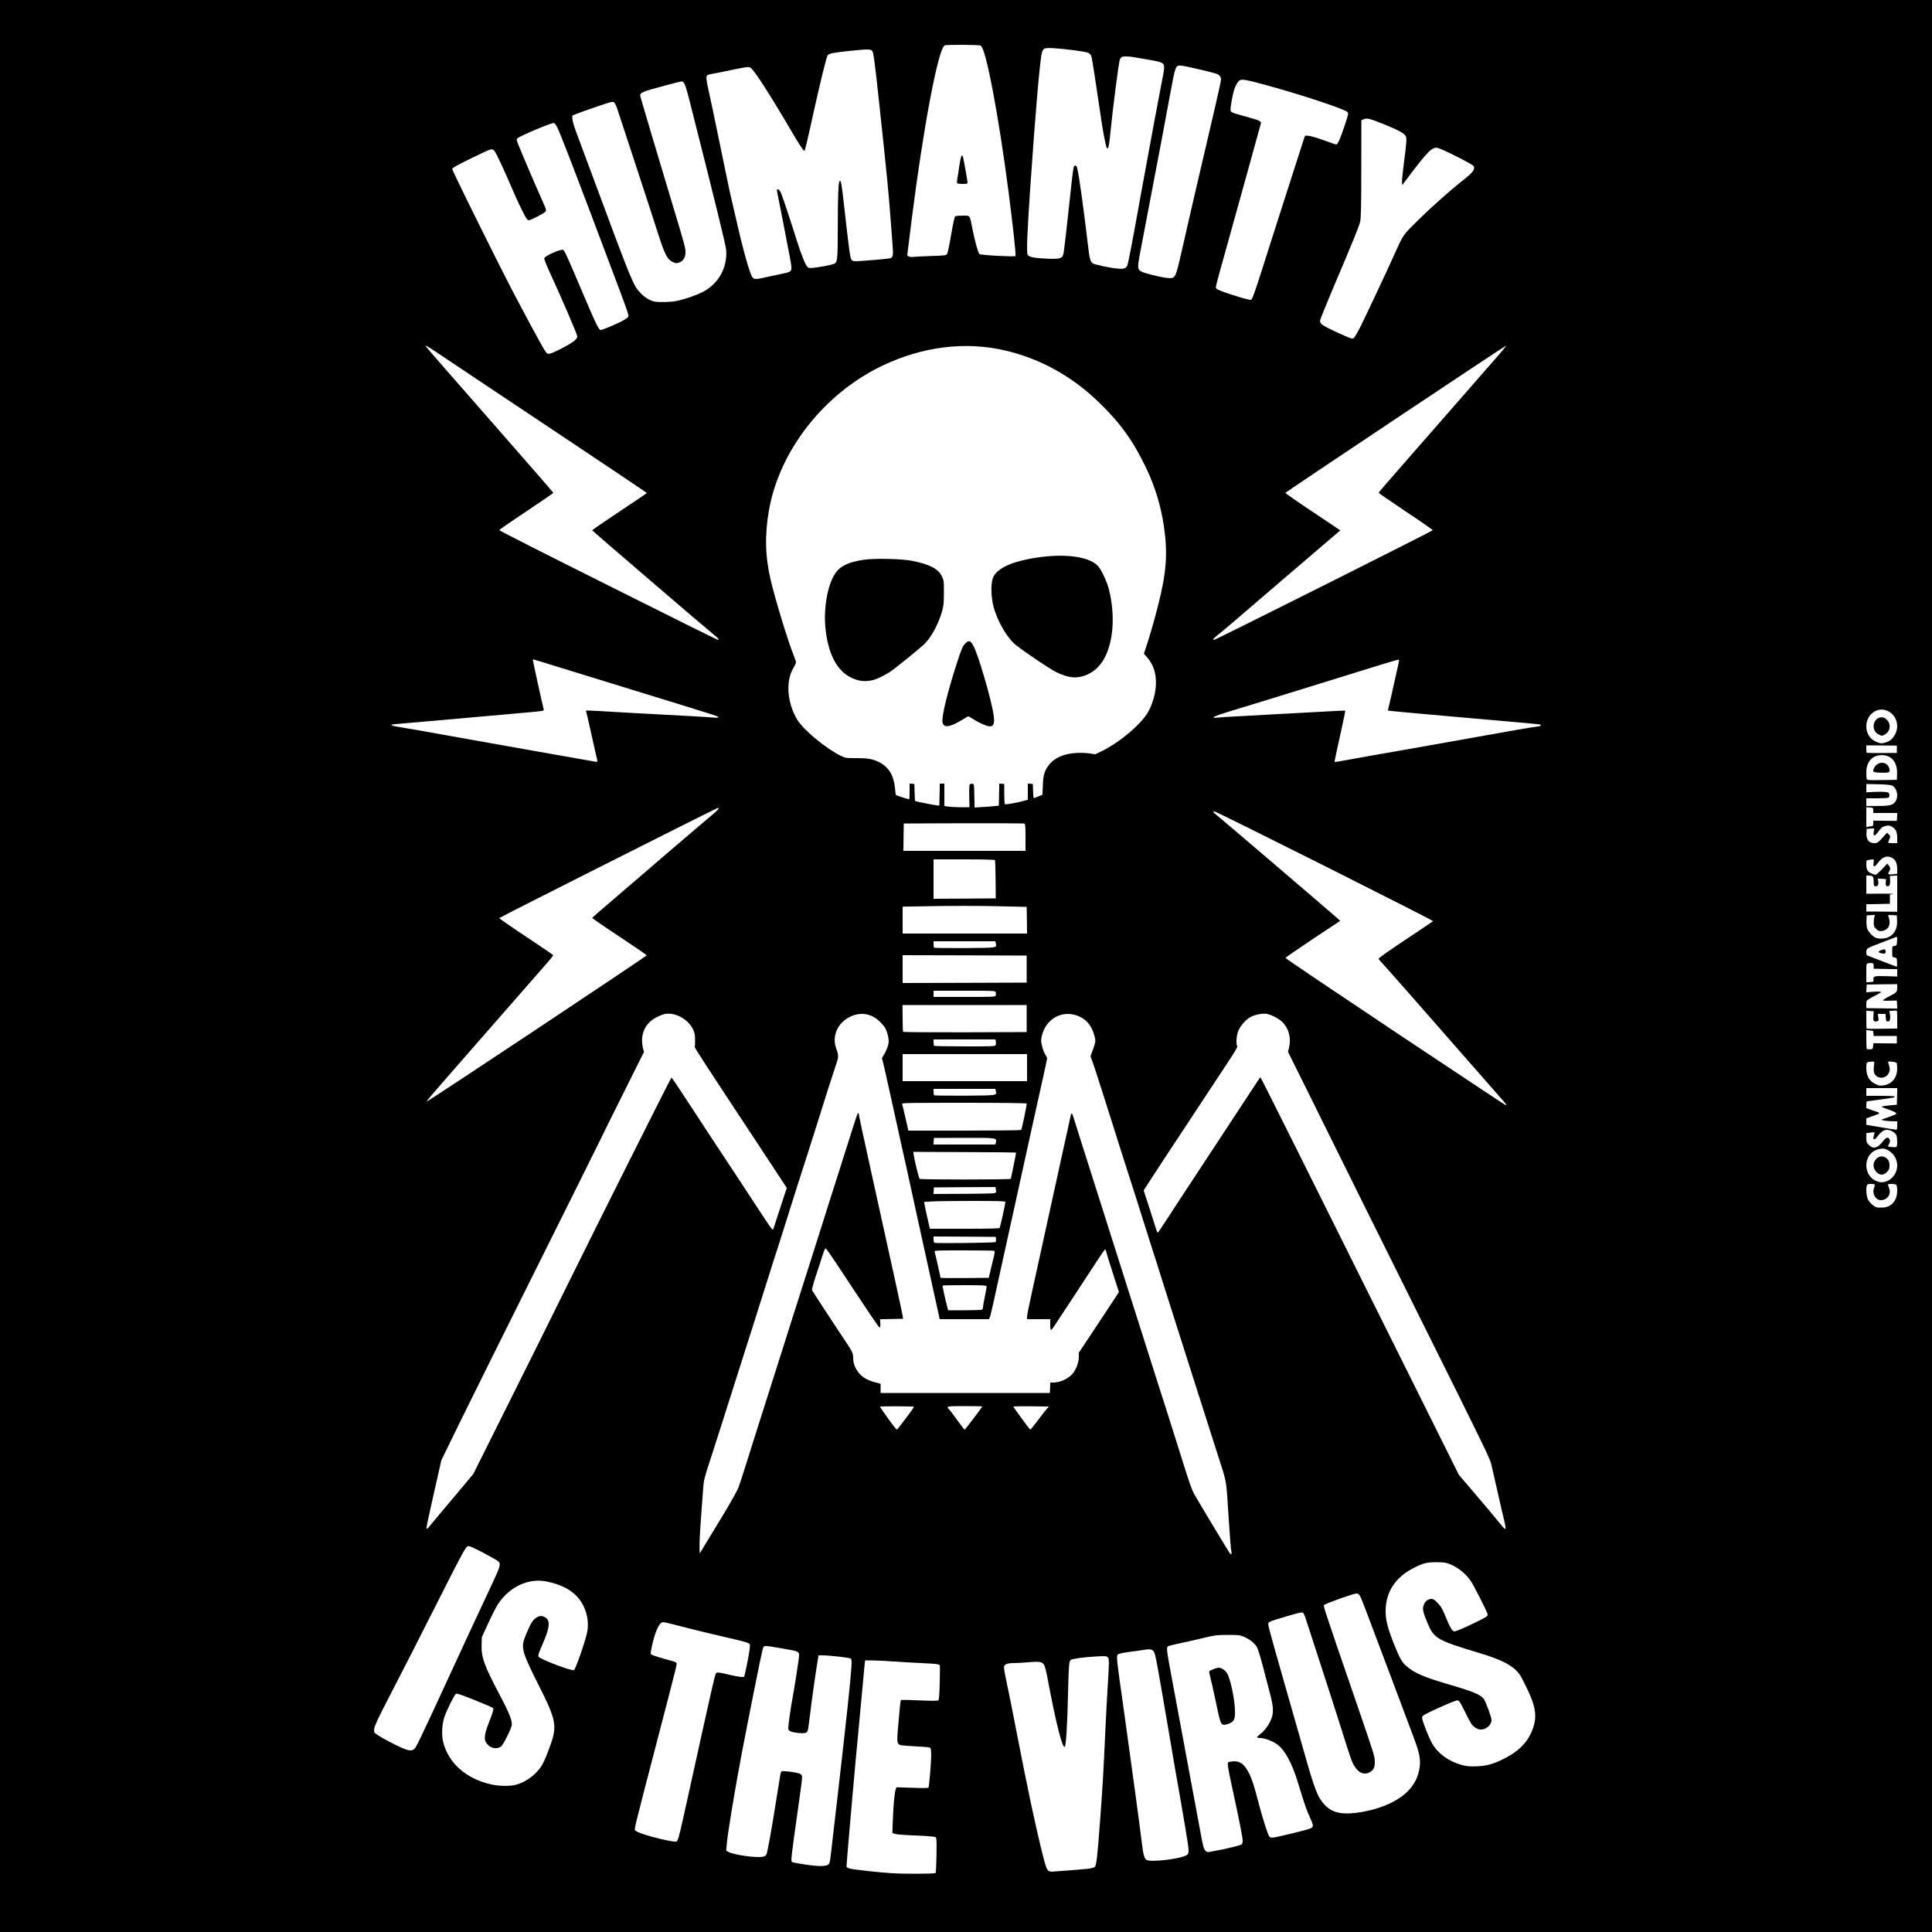 <?xml version="1.0" encoding="utf-8"?>
<!DOCTYPE svg PUBLIC "-//W3C//DTD SVG 1.0//EN" "http://www.w3.org/TR/2001/REC-SVG-20010904/DTD/svg10.dtd">
<svg version="1.0" xmlns="http://www.w3.org/2000/svg" width="2500" height="2500" viewBox="0 0 2500 2500" preserveAspectRatio="xMidYMid meet">
 <rect x="0" y="0" width="2500" height="2500" fill="#808080" stroke="none"/>
 <g fill="#000000">
  <path d="M0 1250 l0 -1250 1250 0 1250 0 0 1250 0 1250 -1250 0 -1250 0 0 -1250z m1207.7 1170.7 c0.4 -0.5 0.9 -9.6 1.1 -20.2 0.3 -18.4 0.3 -19.4 -1.6 -20.4 -1.1 -0.6 -12.7 -1.5 -25.8 -2 -13.2 -0.5 -25.2 -1.4 -26.8 -2.1 l-2.9 -1.1 0.6 -21.2 c0.7 -21.4 2.1 -37 3.8 -41.5 l1 -2.5 20.4 0.6 c13.3 0.3 20.7 0.1 21.1 -0.5 1 -1.6 3.7 -40.3 3.1 -43 -0.8 -3.1 -3.6 -3.8 -15.1 -3.8 -13.8 0 -25.9 -1.7 -27.4 -3.7 -1.1 -1.4 -1.3 -4.5 -0.9 -13.3 0.6 -13.1 2.5 -37.1 3.5 -44.5 l0.7 -5 6 0 c3.3 0 14.2 0.3 24.3 0.8 l18.2 0.7 1 -2.5 c0.6 -1.5 1 -10.7 1 -20.5 0 -16.4 -0.2 -17.9 -1.8 -18.4 -1 -0.4 -11.2 -1.1 -22.8 -1.6 -11.5 -0.5 -27.6 -1.4 -35.9 -2.1 -8.2 -0.6 -18.4 -1.1 -22.5 -1.2 l-7.5 -0.2 -0.7 5.5 c-0.3 3 -1.8 18.6 -3.2 34.5 -1.5 16 -3.3 35.8 -4.1 44 -1.4 13.7 -15.2 166.4 -15.7 174.5 -0.3 3.2 0 3.6 3.2 4.6 4.4 1.5 37.3 5.3 55 6.3 16.8 1.1 49.6 0.9 50.7 -0.2z m197.2 -5.6 c4.1 -0.5 8 -1.6 8.8 -2.4 2.1 -2.1 3.3 -12.9 6.8 -59.7 3.7 -50.3 3.9 -54.2 7 -120.5 0.8 -17.6 2.2 -42.6 3 -55.5 1.8 -29.4 1.8 -27.5 -0.2 -29.5 -1.4 -1.5 -3 -1.6 -11.2 -1 -14.1 1 -29 3.2 -30.5 4.4 -0.8 0.7 -1.7 2.4 -2 3.9 -0.4 1.5 -1.1 20 -1.6 41.2 -0.8 35.5 -2.3 61.9 -3.6 66.3 -0.4 1.2 -1.6 1.7 -4 1.7 -3.1 0 -3.6 -0.4 -5.3 -4.2 -4.4 -10.4 -11.3 -40.7 -20.1 -87.9 -1.2 -6.4 -3 -13 -4 -14.6 -1.9 -3.2 -5.5 -4.5 -10 -3.7 -1.4 0.3 -9.3 0.8 -17.7 1.2 -9.4 0.5 -15.7 1.3 -16.6 2 -1.3 1.1 -1.3 2.2 0.3 9.5 4.2 19.4 8.4 40.5 15 74.7 14.6 74.8 24 118.8 33.6 157.4 3.8 15.2 5.5 19.3 8.1 19.8 2.3 0.4 34.6 -1.8 44.2 -3.1z m-335.9 -5.6 c2 -1.8 1.8 -1 5.9 -37 1.7 -14.3 4.6 -39.9 6.6 -57 7.1 -61.9 11.5 -101.5 13.9 -125.5 4 -40.1 4 -39.4 2.3 -40.8 -1.2 -1 -27 -4.2 -33.8 -4.2 -1.3 0 -2 1.6 -2.8 6.6 -2.3 13.1 -8.1 54.2 -10.1 71.7 -1.1 9.8 -2.5 18.7 -3 19.8 -0.6 1 -2.2 2.2 -3.6 2.5 -3.8 1 -20.1 -0.5 -24 -2.1 -3.3 -1.3 -3.4 -1.6 -3.4 -6.9 0 -7.2 2.4 -25.7 5.6 -42.8 5.4 -29.3 8.5 -52.1 7.1 -53 -1.9 -1.3 -7.6 -2.6 -15.2 -3.8 -3.8 -0.5 -10.5 -1.6 -14.8 -2.5 -4.3 -0.8 -8 -1.5 -8.3 -1.5 -0.9 0 -4 14.3 -13.8 63.5 -16.9 85.5 -24.1 124.3 -30.5 166 -4.9 31.4 -4.8 29.1 -1.1 31 6.8 3.5 31.3 7.4 38.3 6.1 2.5 -0.5 3.8 -1.4 4.6 -3.4 1.4 -3.5 6.9 -33.8 12.5 -69.7 2.5 -15.4 4.8 -29.9 5.2 -32.2 1 -6.7 1.7 -6.9 15.9 -5 6.9 0.8 13.7 2.2 15.2 2.9 2.5 1.2 2.8 1.9 3.1 6.8 0.2 3 -0.4 10.2 -1.2 16 -0.8 5.8 -2.9 20.6 -4.6 33 -1.7 12.4 -4.2 30.3 -5.6 39.9 -1.6 11.2 -2.1 17.8 -1.5 18.4 1.4 1.4 30.8 5.7 35.4 5.2 2.1 -0.2 4.7 -1.1 5.7 -2z m445.6 -7 c10.6 -1.9 18.4 -4.5 19.8 -6.7 0.9 -1.6 -2.8 -24.6 -17.5 -107.8 -1.1 -6.3 -4.7 -27.2 -7.9 -46.5 -14.9 -87 -16.7 -97 -18.5 -100.5 -1.3 -2.6 -2.4 -3.3 -4.5 -3.2 -0.3 0 -6.3 0.7 -13.5 1.6 -16.2 2 -22.3 3.4 -23.3 5.3 -0.5 0.7 -0.5 4.2 0 7.6 0.5 3.4 4 28.7 7.8 56.2 9.6 68.5 10.3 73.5 16.5 119.5 3 22.3 6.1 46.4 7 53.5 2.8 23.2 3.4 24 16.9 23 4.9 -0.3 12.6 -1.2 17.2 -2z m59.9 -11.4 c14 -2.7 27.1 -6.1 29.1 -7.6 1.6 -1.1 1.4 -2.8 -2.9 -23.6 -2.5 -12.3 -6.8 -32.6 -9.6 -45 -5.3 -24.6 -6.7 -34.5 -5.2 -36.9 0.7 -1.1 3.4 -1.6 9.4 -1.8 6.9 -0.3 9.1 0 12.4 1.6 9.3 4.8 14.7 16.4 23.8 51.7 5.3 20.3 11 38.7 13.2 42.6 1.8 3 -0.4 3.3 24.3 -2.7 15.4 -3.7 24 -6.2 25.2 -7.3 0.5 -0.4 -1.2 -5.3 -3.7 -10.9 -2.5 -5.7 -6.4 -16.5 -8.6 -24 -9.7 -32.8 -13.6 -42.8 -21.6 -54.9 -7.9 -12.1 -18.1 -18.7 -31.3 -20.2 -5.4 -0.6 -5.5 -0.6 -5.8 -4.1 -0.3 -3.2 0.2 -3.9 4.7 -7.2 8.5 -6.4 16 -19.8 16.1 -28.7 0 -2.3 -1.8 -10.9 -3.9 -19 -2.2 -8 -6.3 -23.6 -9.1 -34.6 -2.9 -11.1 -6.2 -21.9 -7.6 -24.2 -3 -5.2 -9.8 -10.5 -17.2 -13.5 -4.8 -1.9 -7.6 -2.2 -17.7 -2.2 -10.3 0 -14.1 0.5 -27 3.7 -8.2 1.9 -21.7 5 -30 6.7 -17.4 3.7 -18.9 4.3 -18.1 7.3 0.3 1.2 2.5 13.2 5 26.7 2.5 13.5 5.7 30.8 7.1 38.5 1.4 7.7 4.2 22.6 6.1 33 7.9 42.8 14.6 78.9 17.5 94 1.6 8.8 3.9 21 5 27 5.5 30.3 7.4 37.5 9.7 37.5 0.4 0 5.2 -0.9 10.7 -1.9z m-700.1 -14.3 c0.8 -1.8 2.5 -8.5 3.9 -14.8 2.9 -12.9 18.2 -81.9 28.2 -127.5 10.1 -45.8 15.4 -68.8 16.6 -71.4 0.9 -2.3 1.3 -2.4 8.2 -1.8 4 0.4 11.9 1.8 17.6 3.2 5.7 1.4 10.5 2.4 10.7 2.2 1.5 -1.5 7.8 -34.2 7 -36.2 -0.6 -1.7 -6.9 -3.6 -29.1 -8.6 -9.9 -2.2 -28.8 -6.7 -42 -10.1 -13.2 -3.3 -26.9 -6.8 -30.4 -7.6 l-6.3 -1.6 -2.3 2.6 c-1.3 1.5 -3.3 5.2 -4.4 8.3 -3 8 -6.4 22.2 -5.8 23.9 0.6 1.4 10 4.6 23.7 8.1 3.6 0.9 7.1 2.1 7.8 2.7 1.8 1.6 1.5 7.3 -1.2 17.8 -2.4 9.2 -37.6 145 -47.1 181.3 -3.5 13.3 -4.4 18.2 -3.5 19.2 1.4 1.7 17.3 6.7 33 10.4 6.9 1.6 12.9 3 13.3 3 0.4 0.1 1.4 -1.4 2.1 -3.1z m895.1 -37.3 c35.5 -9.2 55.2 -23.8 62.5 -46.5 1.9 -5.9 2.2 -8.5 1.7 -15.3 -0.6 -9.3 2.1 -1.6 -39 -110.7 -35.8 -95 -37.4 -99.1 -38.9 -100.6 -1.1 -1 -4.6 -0.1 -19.3 5.3 -9.9 3.5 -18.4 6.8 -18.8 7.3 -0.7 0.6 6.6 23.5 14.8 46.5 4.5 12.4 45.6 133.1 47.4 138.9 3 9.6 3 24.2 0 28 -3.2 4 -7.1 5.6 -14 5.6 -7.6 0 -11.5 -2.2 -15.7 -8.8 -3.9 -6 -4.8 -8.5 -18.2 -51.2 -6.2 -19.5 -17.4 -54.4 -25 -77.5 -7.6 -23.1 -15.7 -48.1 -18 -55.5 -2.3 -7.4 -4.6 -13.9 -5 -14.3 -0.7 -0.8 -33.1 8.3 -37.2 10.5 -1 0.5 -1.8 1.4 -1.8 2.1 0 1.2 12.4 45.4 25 89.2 3.8 13.2 12.8 44.7 20 70 9.9 35 14.1 48.2 17.5 55.1 12.2 25.1 27.8 30.7 62 21.9z m-1105.1 -33 c14.4 -3.8 28.3 -14.7 35 -27.5 2 -3.7 5.9 -13 8.8 -20.6 4.9 -13.1 5.2 -14.4 5.2 -22.9 -0.1 -12 -2.6 -18.6 -20.2 -53.5 -16.5 -32.6 -19.7 -41.1 -19.7 -52.5 0 -7.3 0.4 -8.9 4.9 -19.2 7.9 -18.5 11.6 -22.3 21.5 -22.3 11 0 13.8 4 12.9 18.3 -0.4 6 -1.5 9.6 -6.5 21.2 l-6 14 5.1 2.6 c5.9 3.1 31.8 12.9 33.9 12.9 1.8 0 2.8 -2.2 10.2 -23.5 7.2 -20.8 9 -29.6 7.6 -37.1 -4.9 -25.2 -21.9 -40.6 -51.9 -46.7 -20.4 -4.2 -43.8 7.6 -57.9 29.2 -2.3 3.5 -7.9 14.5 -12.4 24.5 -7.2 15.7 -8.4 19 -8.7 24.7 -0.8 12.5 4.4 26.1 23.3 61.9 12.7 24 17 35 16.3 42 -0.6 6 -9.3 25.4 -13.4 29.6 -3.1 3.3 -3.3 3.4 -11.2 3.4 -7.6 0 -8.3 -0.2 -11.6 -3 -7.5 -6.6 -7.4 -16.8 0.3 -36.6 4.4 -11.5 4.8 -13 3.3 -13.7 -10.5 -4.6 -40.9 -16.3 -41.6 -15.9 -1.3 0.7 -11 21.6 -13.6 29.2 -4.7 13.9 -3.6 25.1 4.1 40.8 7.4 15.2 22.5 28.4 40.2 35.2 16.7 6.5 31.1 8.4 42.1 5.5z m1261.1 -26.4 c9.6 -2.8 25.7 -10.9 33.6 -17 13.1 -10.1 21.7 -24.3 23.9 -39.1 0.5 -4.1 0.3 -7.5 -1.2 -13.5 -1.8 -7.7 -11.2 -28.9 -17.1 -38.7 -7.4 -12.3 -22.4 -20.6 -54.7 -30.2 -50 -15 -56.9 -18.6 -63.8 -33.6 -8 -17.5 -9.8 -27.1 -6.6 -35 2.1 -5.1 5.6 -7 13 -7 5.7 0 5.9 0.1 10.8 5.3 4.2 4.3 6 7.4 10.5 18.3 2.9 7.1 6.1 14 7 15.3 l1.7 2.3 6.5 -2.7 c7.8 -3.3 30.1 -14.3 31.2 -15.4 0.9 -0.9 -15.2 -33.2 -20 -40.1 -1.7 -2.5 -5 -6.5 -7.4 -8.9 -20.3 -20.3 -44.4 -20.8 -71.6 -1.5 -12.2 8.7 -20.5 20.8 -23.8 34.5 -3.2 13.7 -1.2 24.6 9.1 50.8 7.4 18.7 10.7 24.4 16.7 29.4 11.5 9.4 21.6 13.7 57.7 24.3 14.2 4.2 28.8 9.1 33 11.2 8.6 4.3 9.9 6 15.5 21.5 7.4 20.7 3.1 30.7 -13.2 30.7 -6.2 0 -7.5 -0.3 -11.2 -3 -3.5 -2.6 -5.2 -5.3 -11.6 -18.5 -4.1 -8.5 -7.8 -15.5 -8.2 -15.5 -0.4 0 -9.8 4.1 -21 9.2 -13.8 6.3 -20.3 9.7 -20.3 10.8 0.1 2.6 9.5 24.5 13.1 30.5 10.2 16.9 33.6 29.2 53.4 28 4.4 -0.2 11.2 -1.3 15 -2.4z m-1391 -21.5 c1.4 -1.8 11 -21.7 21.4 -44.2 36 -78 64 -138.4 78.5 -169.2 4.7 -10.1 8.6 -18.9 8.6 -19.6 0 -0.7 -0.8 -2 -1.7 -2.8 -2.2 -1.9 -32.6 -17.8 -34.1 -17.8 -1.8 0 -6.9 9.5 -34.2 63.5 -30 59.4 -44.3 87.5 -68 133.5 -9.2 17.9 -17.1 33.5 -17.4 34.7 -0.6 1.7 0.1 2.7 3.6 5.1 8 5.5 37 20.1 40 20.2 0.4 0 1.9 -1.5 3.3 -3.4z m381 -273.1 c21.1 -34.1 34.7 -57.4 36.9 -63.3 2.4 -6.3 5 -14.4 24.6 -76.7 4.5 -14.3 12.1 -38.4 17 -53.5 4.8 -15.1 12.5 -39.2 17 -53.5 4.5 -14.3 10.1 -32.1 12.5 -39.5 11.8 -36.8 18.9 -59.1 23.9 -75 3 -9.6 8.7 -27.6 12.7 -40 3.9 -12.4 8.2 -26.1 9.6 -30.5 1.3 -4.4 5.1 -16.1 8.3 -26 3.2 -9.9 9.3 -29 13.5 -42.5 4.2 -13.5 9.4 -29.7 11.4 -36 l3.8 -11.5 3.6 -0.3 c2 -0.2 3.7 -0.1 3.7 0.1 0 1.4 6.6 32.2 18.9 87.7 7.7 34.9 15.1 68.7 16.5 75 1.4 6.3 6.9 31.1 12.2 55 5.3 23.9 9.7 46 9.8 49 l0.1 5.5 -14.5 0.3 -14.5 0.3 0 5.7 0 5.7 -4 0 -4 0 -15.3 -23 c-8.4 -12.6 -22.3 -33.8 -30.9 -47 -8.6 -13.2 -16.4 -25.1 -17.4 -26.4 l-1.8 -2.3 -1 2.3 c-0.5 1.3 -3.8 11.4 -7.3 22.5 l-6.4 20.1 9 13.9 c4.9 7.6 16 24.5 24.6 37.4 8.7 13 16.4 25 17.4 26.7 0.9 1.9 1.6 5.6 1.6 9 0 7 3.1 14.1 8.6 20.3 4.5 4.9 10.8 8.3 20.1 10.8 l6.8 1.8 0 5.9 0 6 106.5 0 106.5 0 0.3 -6.7 0.3 -6.8 4.3 0 c7.9 0 18.1 -4.6 23.8 -10.6 4.8 -5.2 8.8 -15.1 8.8 -22 l0 -6 16.3 -24.5 c25.4 -38.2 33.7 -51.2 33.7 -52.7 0 -1.8 -13.1 -42.4 -14 -43.5 -0.4 -0.4 -4 4.3 -8.1 10.5 -7.8 12 -50.4 76.7 -54.6 83.1 -2.2 3.2 -3.1 3.7 -6.4 3.7 l-3.9 0 0 -7 0 -7 -15 0 -15 0 0 -6.2 c0 -4.1 2.4 -17.3 7 -37.8 10.6 -48.1 24.3 -110.3 27.1 -123.5 0.9 -4.5 6 -27.4 14.7 -67 3.3 -14.8 6.5 -29.6 7.2 -32.8 l1.2 -5.8 3.6 0.3 c3.2 0.3 3.7 0.7 4.8 4.3 0.7 2.2 4.6 14.6 8.7 27.5 4.1 12.9 11.4 35.9 16.2 51 4.8 15.1 12.4 39.2 17 53.5 4.6 14.3 11.8 37 16 50.5 4.2 13.5 11.9 37.6 17 53.5 5.1 16 13 40.7 17.5 55 4.5 14.3 12.1 38.4 17 53.5 10.6 33 19.9 62.5 30.9 97.5 10 31.7 12.7 39.6 15.8 45.9 2.6 5.2 39 65.4 40.5 67.1 0.6 0.6 0.8 -1.5 0.4 -5.5 -0.3 -3.6 -1.2 -17.1 -2.1 -30 -2.8 -44 -1.9 -39 -13.4 -74.5 -10.8 -33.7 -21.4 -66.9 -35.1 -110 -8.5 -26.9 -19.9 -62.5 -31.5 -99 -3.7 -11.5 -7.8 -24.4 -9 -28.5 -1.3 -4.1 -5.7 -18.3 -10 -31.5 -4.2 -13.2 -9.9 -31.2 -12.7 -40 -2.7 -8.8 -10.7 -34 -17.8 -56 -7.1 -22 -16.3 -51 -20.5 -64.5 -7 -22.3 -10 -31.8 -22.7 -71 -2.2 -6.9 -4.4 -12.9 -4.9 -13.4 -1.7 -1.9 -0.9 -9 1.8 -15.5 3.6 -8.9 3.4 -14.4 -0.6 -22.6 -4.3 -8.6 -10.8 -14.4 -19.8 -17.5 -8.6 -2.9 -13.8 -2.3 -21.9 2.6 -7.7 4.6 -9.6 6.5 -12.9 12.6 -4.7 8.6 -5.5 13.3 -3.5 20.7 1 3.5 2.7 7.6 3.9 9.2 3.1 4.2 2.7 8.8 -2.8 33.5 -4.5 19.9 -22.3 100.5 -38.6 174.9 -30.4 138.6 -29.5 134.4 -30.8 137.2 l-1 2.3 -34.8 0 -34.9 0 -0.5 -2.2 c-0.7 -3.3 -20.5 -93.4 -26 -118.3 -6.5 -29.7 -8.9 -40.7 -13 -59.5 -1.9 -9.1 -4.9 -22.3 -6.5 -29.5 -1.7 -7.1 -5.4 -24.2 -8.4 -38 -5.8 -26.5 -8.9 -40.6 -15.7 -70.5 -5.7 -25.2 -5.7 -24.7 -2 -30.5 4.9 -7.8 6.4 -13.4 5 -19.1 -2.6 -10.8 -12 -21.4 -22.4 -25.3 -7.5 -2.9 -12.4 -2.4 -21 1.8 -15.5 7.6 -22.8 24 -16.7 37.5 3.2 7.2 2.9 12.9 -1.7 26.5 -4 11.7 -10.5 32.1 -24.6 77.1 -4.2 13.5 -9.9 31.5 -12.7 40 -10.7 33.2 -14 43.4 -22.3 70 -12.5 39.7 -15 47.6 -21 66 -2.9 9.1 -8.6 26.9 -12.5 39.5 -4 12.7 -11 34.7 -15.5 49 -4.6 14.3 -12.7 39.7 -18 56.5 -5.3 16.8 -11.4 35.9 -13.5 42.5 -2.1 6.6 -6.6 20.8 -10 31.5 -3.4 10.7 -9.4 29.2 -13.2 41 -6.5 19.7 -7.1 22.5 -7.9 33.5 -1.5 21.3 -2.8 37.9 -3.3 43 -0.8 7.1 -1.6 24.9 -1.2 24.4 0.2 -0.2 3.4 -5.3 7.1 -11.4z m-349.8 -29 c3.8 -4.4 15.2 -18 25.4 -30.1 l18.4 -22.2 50.1 -100.3 c27.6 -55.2 60.2 -120.9 72.5 -145.9 12.3 -25 47.3 -95.2 77.8 -156 l55.3 -110.5 3.7 -0.2 3.6 -0.3 16 24.7 c8.8 13.6 21.7 33.3 28.7 43.8 12.9 19.4 66 100.3 75.7 115.3 3 4.6 5.8 7.9 6.2 7.5 0.4 -0.4 3.2 -8.7 6.3 -18.4 3 -9.6 6.1 -19.4 6.9 -21.7 l1.4 -4.1 -30.2 -45.8 c-94.2 -142.9 -88.8 -134.3 -88 -138.2 0.4 -2 0.7 -6 0.7 -8.9 -0.1 -13.8 -14.5 -28.4 -29.6 -29.9 -4.6 -0.5 -6 -0.1 -13.6 3.8 -6.5 3.4 -9.3 5.5 -12.2 9.4 -5.1 6.8 -7.2 13.3 -6.4 19.9 0.4 2.8 0.9 7.6 1.2 10.6 l0.6 5.5 -30.1 60.2 c-16.6 33.2 -30.1 60.5 -30.1 60.8 0 0.2 -34.5 69.7 -76.7 154.3 -83.9 168 -124.9 251.3 -125.8 255.2 -0.3 1.4 -3.9 17.4 -8 35.7 -7.3 32.3 -7.9 35.1 -7.2 34.2 0.2 -0.2 3.5 -4 7.4 -8.4z m1368.8 -24.5 c-4 -17.9 -7.8 -34.5 -8.4 -37 -1.4 -5.2 -18.8 -40.7 -88 -179.5 -27.7 -55.5 -62.1 -124.6 -76.4 -153.5 -14.3 -28.9 -42.1 -85.1 -61.9 -125 l-36 -72.5 0.7 -6.5 c1.5 -13.6 1.2 -18.2 -1.5 -23.4 -3.6 -7.1 -9.2 -12.3 -17.3 -16.2 -6.3 -3.1 -7.9 -3.5 -12.6 -3 -11.5 1.1 -23.8 10.8 -28 22.1 -2.2 6 -2.7 12 -1.1 13 0.6 0.3 1 2.1 1 4 0 2.6 -2.8 7.5 -12.8 22.7 -7.1 10.6 -19.8 29.9 -28.3 42.8 -8.5 12.9 -24.5 37.2 -35.6 54 -11.1 16.8 -25.6 38.8 -32.2 49 l-11.9 18.5 6.9 21 c3.8 11.6 6.9 21.6 6.9 22.3 0 2.1 1.4 1.3 3.6 -2.1 2.6 -3.9 45.3 -68.8 79.7 -121.2 13.7 -20.9 29.7 -45.3 35.6 -54.2 10.4 -15.9 10.7 -16.3 14.1 -16.3 l3.6 0 74.1 148.8 c40.8 81.8 98.4 197.5 128.1 257.2 l54 108.5 13.7 16 c7.5 8.8 18.9 22.2 25.2 29.8 6.4 7.6 11.7 13.6 11.8 13.5 0.2 -0.2 -3 -14.9 -7 -32.8z m-765.2 -100 l6.4 -8.5 -14.5 -0.3 c-8 -0.1 -14.7 -0.1 -14.9 0.2 -0.2 0.2 2.9 5 6.9 10.5 6.5 9.1 7.4 10 8.5 8.4 0.7 -1 4.1 -5.6 7.6 -10.3z m79.9 -8.8 c-8 -0.1 -14.7 0 -14.9 0.2 -0.3 0.3 2.7 4.9 6.7 10.4 l7.3 9.9 7.6 -10.1 7.7 -10.1 -14.4 -0.3z m91.8 10.5 c3.8 -5.2 7 -9.7 7 -10 0 -0.4 -6.5 -0.7 -14.5 -0.7 -8 0 -14.5 0.3 -14.5 0.7 0 0.8 13.9 19.3 14.5 19.3 0.3 0 3.6 -4.2 7.5 -9.3z m-75.5 -141.6 c2.4 -0.5 3.1 -1.2 3.3 -3.6 0.2 -1.7 1.2 -7 2.3 -12 1 -4.9 1.9 -9.3 1.9 -9.7 0 -0.4 -11 -0.8 -24.5 -0.8 -13.5 0 -24.5 0.4 -24.5 0.8 0 2.2 5.1 23.7 5.8 24.4 0.6 0.6 10.7 1.2 27.2 1.5 3 0 6.9 -0.2 8.5 -0.6z m11.7 -44.6 c0.8 -3 5.8 -25.3 5.8 -26.1 0 -0.2 -15.5 -0.4 -34.5 -0.4 -26.9 0 -34.5 0.3 -34.5 1.3 0 0.6 0.9 4.8 1.9 9.2 1 4.4 2.4 10.6 3.1 13.8 l1.1 5.7 28.2 -0.2 28.1 -0.3 0.8 -3z m7.8 -43.6 c0 -0.5 -14.5 -0.9 -37 -0.9 -23.7 0 -37 0.4 -37 1 0 0.9 71.2 2 73.3 1.2 0.4 -0.2 0.7 -0.7 0.7 -1.3z m6 -19.1 c0.8 -2 6 -25.7 6 -27.4 0 -0.8 -95.7 0 -96.5 0.8 -0.4 0.4 0.8 7 2.6 14.7 l3.2 14.1 41.9 0 41.8 0 1 -2.2z m1152.4 -28.6 c6.6 -4.5 11 -16.4 7.4 -20 -2 -2 -2.3 -1.4 -2.3 5.2 0 11 -3.7 14.6 -14.8 14.6 -9.6 0 -12.7 -3.7 -12.7 -15.1 0 -6.5 -1.5 -7.9 -2.6 -2.3 -1 5.5 1.2 11.3 6.1 16.1 6.4 6.1 11.8 6.5 18.9 1.5z m-1158.4 -15.7 c0 -1.3 -4.5 -1.5 -36.7 -1.3 -28.2 0.2 -36.7 0.6 -37.1 1.6 -0.3 0.9 7.5 1.2 36.7 1.2 32.4 0 37.1 -0.2 37.1 -1.5z m1156.6 -16.4 c3.9 -2.4 7.7 -7.4 9.4 -12.3 1.2 -3.1 1.1 -4.3 -0.5 -8.5 -1 -2.6 -3.5 -6.5 -5.6 -8.5 -6.8 -6.5 -14.7 -6 -21.3 1.2 -6.7 7.4 -7 15.8 -0.9 23.1 5.8 6.8 12.8 8.7 18.9 5z m-1136.6 -1.6 c0 -0.8 5.1 -24.8 5.6 -26.7 0.5 -1.7 -2.9 -1.8 -62 -1.8 -45.8 0 -62.6 0.3 -62.6 1.1 0 1.6 5.9 26 6.6 27 0.5 0.9 112.4 1.3 112.4 0.4z m1124.1 -43.7 c1.4 -1.3 3.7 -4 5.3 -6 2.6 -3.5 3.3 -3.8 7.7 -3.8 5.6 0 6.9 1.5 6.9 7.9 0 3 0.4 4.1 1.5 4.1 1 0 1.5 -1 1.5 -2.9 0 -5.2 -1.9 -8.7 -6 -11 -3.8 -2.1 -4.1 -2.1 -6.7 -0.5 -1.6 0.9 -4.5 3.9 -6.6 6.6 -3.5 4.5 -4.1 4.9 -7.5 4.6 -3.6 -0.3 -3.7 -0.4 -4 -4.5 -0.2 -2.9 -0.8 -4.3 -1.8 -4.3 -2.4 0 -1.7 5.5 1.2 8.9 3.1 3.7 5.3 3.9 8.5 0.9z m-1144.1 -1.7 c0 -1 -42.9 -2.4 -60.9 -1.9 -8.8 0.2 -12.6 0.7 -12.9 1.6 -0.3 0.9 7.5 1.2 36.7 1.2 20.9 0 37.1 -0.4 37.1 -0.9z m33.4 -18 c0.4 -0.7 6.6 -27.6 6.6 -28.8 0 -0.2 -34.4 -0.3 -76.5 -0.3 -42.1 0 -76.5 0.3 -76.5 0.8 0 0.4 1.4 7.1 3.2 15 l3.2 14.2 69.7 0 c38.5 0 70 -0.4 70.3 -0.9z m1133.6 -3.1 c0 -1.7 -0.7 -2 -4.4 -2 -2.3 0 -7.1 -0.3 -10.5 -0.7 l-6.3 -0.6 0.4 -3.9 c0.2 -2.1 0.2 -3.8 0.1 -3.8 -1.8 0 -13.3 5.5 -13.3 6.4 0 0.9 22.6 5.4 32.8 6.5 0.6 0 1.2 -0.8 1.2 -1.9z m-9 -16.5 c-8.2 -2.8 -7.7 -2.9 -8.2 1.3 l-0.3 3.9 5.9 -2 6 -2 -3.4 -1.2z m-1.3 -12.1 c6.8 -0.6 9.8 -1.3 10.1 -2.3 0.5 -1.6 -2.4 -1.4 -22.5 1.6 -7.5 1.1 -11.3 2.1 -11.3 2.9 0 0.7 2.4 2.1 5.3 3.2 8.7 3.2 8.2 3.2 8.5 -0.8 l0.3 -3.7 9.6 -0.9z m-1156.9 -14.1 c0.3 -1 -7.5 -1.3 -36.7 -1.3 -20.4 0 -37.1 0.4 -37.1 0.8 0 0.5 0.3 1.2 0.7 1.5 0.4 0.4 16.9 0.6 36.6 0.5 27.8 -0.2 36.1 -0.6 36.5 -1.5z m1167.2 -0.3 c0 -1.9 -0.7 -2 -17 -2 -16.3 0 -17 0.1 -17 2 0 1.9 0.7 2 17 2 16.3 0 17 -0.1 17 -2z m-525.2 -2.7 c-3.1 -3.6 -73.6 -84.2 -107.4 -122.8 -19.3 -22 -35.8 -40.6 -36.7 -41.4 -1.1 -0.9 -1.7 -2.8 -1.7 -5.7 l0 -4.4 31.8 -21.1 c17.4 -11.6 32.3 -21.6 32.9 -22.3 1 -0.9 -27.7 -15.6 -125.5 -64.5 -69.7 -34.8 -125.8 -62.4 -124.7 -61.3 1.1 1.1 31 26.8 66.5 57.2 35.5 30.3 66.9 57.1 69.8 59.6 4.3 3.8 5.2 5.1 5.2 7.8 0 3.2 -0.8 3.8 -33.8 25.7 l-33.7 22.4 129 86.2 c70.9 47.4 129.2 86.2 129.4 86.2 0.2 0.1 -0.3 -0.7 -1.1 -1.6z m-1222.9 -89.8 c69.3 -46.2 126 -84.2 126 -84.5 0 -0.3 -15 -10.4 -33.4 -22.5 -33.3 -21.9 -33.4 -22 -33.5 -25.5 0 -3.4 1 -4.4 25.2 -25 13.9 -11.8 28.4 -24.3 32.2 -27.6 3.9 -3.4 18.8 -16.2 33.1 -28.4 14.3 -12.3 31.7 -27.2 38.8 -33.2 7 -6 12.7 -11.1 12.7 -11.4 0 -0.2 -56.8 28 -126.1 62.7 -69.4 34.7 -125.8 63.4 -125.3 63.8 0.5 0.5 15.3 10.4 32.9 22.1 39.8 26.5 38 22.8 20.7 42.4 -8.8 10 -31.1 35.4 -59.6 68.1 -8.2 9.4 -20.6 23.5 -27.6 31.5 -7 8 -19.4 22.2 -27.5 31.5 -8.1 9.4 -16.2 18.5 -17.9 20.4 l-3.1 3.5 3.1 -2 c1.8 -1 59.9 -39.7 129.3 -85.9z m1738.9 78.1 c3.4 -1.8 7.8 -8.4 8.8 -13.4 0.8 -4 -0.2 -8.2 -2.1 -8.2 -1.1 0 -1.3 1 -0.8 4.8 0.7 6.1 -1.5 11.5 -5.9 14.2 -5 3.2 -14.8 2.4 -18.6 -1.3 -2.3 -2.4 -2.7 -3.7 -3 -10.2 -0.3 -5.1 -0.8 -7.5 -1.6 -7.2 -2.3 0.8 -1.8 8 1.1 13.7 2.3 4.6 3.7 6 8.1 8.2 5.6 2.8 7.5 2.7 14 -0.6z m-1116.8 -17.1 l0 -14.5 -77.5 0 -77.5 0 0 14.5 0 14.5 77.5 0 77.5 0 0 -14.5z m1095 -31.1 l0 -3.4 15.6 0 c14.3 0 15.5 -0.1 15.2 -1.7 -0.3 -1.6 -1.8 -1.8 -15.3 -1.8 l-15 0 -0.3 -3.2 c-0.2 -2.1 -0.9 -3.3 -1.8 -3.3 -1.1 0 -1.4 1.8 -1.4 8.3 0 4.6 0.3 8.7 0.6 9 1.3 1.3 2.4 -0.5 2.4 -3.9z m-1136 -0.9 c0 -1.3 -4.8 -1.5 -37 -1.5 -20.3 0 -37 0.4 -37 0.8 0 0.5 0.3 1.2 0.7 1.5 0.3 0.4 17 0.7 37 0.7 31.6 0 36.3 -0.2 36.3 -1.5z m40.5 -31.5 l0 -14.5 -77.2 -0.3 -77.3 -0.2 0 14.3 c0 7.9 0.3 14.7 0.7 15 0.3 0.4 35.1 0.6 77.2 0.5 l76.6 -0.3 0 -14.5z m1126.5 1.5 c0 -6.9 -0.3 -8.5 -1.5 -8.5 -1.2 0 -1.5 1.3 -1.5 5.8 0 7.6 -0.7 8.4 -6.6 8 l-4.9 -0.3 -0.3 -4.7 c-0.2 -3.4 -0.7 -4.8 -1.8 -4.8 -1 0 -1.4 1.2 -1.4 4.5 0 5.1 -1.4 5.9 -8.6 5.3 l-3.9 -0.3 -0.3 -6.7 c-0.2 -5.2 -0.6 -6.8 -1.7 -6.8 -1.2 0 -1.5 1.7 -1.5 8.5 l0 8.5 17 0 17 0 0 -8.5z m0 -19.5 c0 -1.9 -0.7 -2 -9.6 -2 l-9.5 0 0.3 -3.7 c0.3 -3.5 0.7 -3.9 7.9 -7.8 8.8 -4.6 10.9 -6.2 10.9 -8.1 0 -1.1 -3.2 -1.4 -17 -1.4 -14.4 0 -17 0.2 -17 1.5 0 1.2 1.7 1.5 9.5 1.5 l9.5 0 0 3.8 c0 3.7 -0.3 4 -5.2 6.3 -7.8 3.6 -13.8 7.7 -13.8 9.3 0 1.6 3.9 2 24.3 2.4 9.1 0.2 9.7 0.1 9.7 -1.8z m-1167 -14 c0 -0.6 -13 -1 -37 -1 -24 0 -37 0.4 -37 1 0 0.6 13 1 37 1 24 0 37 -0.4 37 -1z m40.5 -32 l0 -14.5 -77.2 -0.3 -77.3 -0.2 0 15 0 15 77.3 -0.2 77.2 -0.3 0 -14.5z m1095.5 10.6 c0 -2.2 0.6 -3.6 1.6 -4 0.9 -0.3 7.8 -0.6 15.5 -0.6 11.6 0 13.9 -0.2 13.9 -1.5 0 -1.2 -2.6 -1.5 -15.2 -1.7 l-15.3 -0.3 -0.3 -3.7 c-0.2 -2.7 -0.7 -3.5 -1.8 -3.1 -2.1 0.8 -2.1 18.3 0.1 18.3 1 0 1.5 -1 1.5 -3.4z m30.7 -21 c-0.3 -0.8 -1.8 -1.6 -3.4 -1.8 l-2.8 -0.3 0 -10 0 -10 2.9 -0.5 c1.6 -0.3 3.1 -1.1 3.4 -1.7 0.6 -1.9 0.1 -1.8 -13.7 3.3 -14.9 5.5 -20.4 8.1 -19.9 9.5 0.2 0.6 2.8 1.9 5.8 2.9 3 1.1 10.5 3.9 16.5 6.3 6.1 2.5 11.2 4.3 11.4 4.1 0.2 -0.2 0.1 -1 -0.2 -1.8z m-1166.9 -21.3 c0.3 -1 -7.5 -1.3 -36.7 -1.3 -20.4 0 -37.1 0.4 -37.1 0.8 0 0.5 0.3 1.2 0.7 1.5 0.4 0.4 16.9 0.6 36.6 0.5 27.8 -0.2 36.1 -0.6 36.5 -1.5z m1156.2 -12.8 c3.8 -1.9 8 -6.5 9.6 -10.4 1.9 -4.6 1.5 -11.5 -0.8 -11.9 -1.3 -0.3 -1.5 0.3 -1.1 3.5 0.7 5.2 -1.1 11.4 -4.2 14.3 -2.1 2 -3.9 2.5 -9.4 2.8 -6.4 0.4 -7 0.2 -10.1 -2.5 -3 -2.7 -3.3 -3.5 -3.8 -10.7 -0.3 -5 -0.9 -7.6 -1.6 -7.3 -1.6 0.5 -1.9 5.9 -0.7 10.5 1.3 4.5 6.8 10.6 11.4 12.6 3.4 1.5 6.5 1.2 10.7 -0.9z m-1115.2 -18.7 l-0.3 -14.3 -37 -0.9 c-20.3 -0.4 -55.1 -0.5 -77.2 -0.1 l-40.3 0.7 0 14.4 0 14.4 77.5 0 77.6 0 -0.3 -14.2z m1126.2 -22.5 c0 -6.6 -0.3 -8.3 -1.5 -8.3 -1 0 -1.5 1.6 -1.7 6.3 l-0.3 6.2 -15.2 0.3 c-13.7 0.2 -15.3 0.4 -15.3 2 0 1.5 1.6 1.7 17 1.8 l17 0.1 0 -8.4z m-1166.9 -30.3 c-0.1 -11.8 -0.5 -21.8 -0.7 -22.2 -0.3 -0.5 -16.9 -0.8 -37 -0.8 l-36.4 0 0 22.5 0 22.5 37.2 -0.2 37.2 -0.3 -0.3 -21.5z m1166.9 6.5 c0 -6.9 -0.3 -8.5 -1.5 -8.5 -1.2 0 -1.5 1.3 -1.5 5.9 0 7 -1.2 8.3 -7.2 7.9 l-4.3 -0.3 -0.3 -4.7 c-0.2 -3.4 -0.7 -4.8 -1.8 -4.8 -1 0 -1.4 1.2 -1.4 3.9 0 5 -1.7 6.3 -7.7 5.9 l-4.8 -0.3 -0.3 -6.2 c-0.2 -4.2 -0.7 -6.3 -1.7 -6.7 -1.2 -0.4 -1.5 0.9 -1.5 7.9 l0 8.5 17 0 17 0 0 -8.5z m-19.5 -23 c5.2 -5.9 6.1 -6.5 9.6 -6.5 4.7 0 6.9 2.7 6.9 8.7 0 3.2 0.4 4.3 1.5 4.3 3.4 0 1.3 -9.5 -3.1 -13.5 -4.6 -4.3 -8.7 -2.8 -14.3 5 -3 4.2 -3.5 4.5 -7.7 4.5 l-4.4 0 0 -4 c0 -2.9 -0.4 -4 -1.5 -4 -1.7 0 -1.9 2.7 -0.5 6.4 0.8 2.1 5 5.4 7.2 5.6 0.3 0 3.2 -2.9 6.3 -6.5z m-1108.5 -37.8 l0 -14.4 -15.7 -0.6 c-20.3 -0.9 -69.7 -0.9 -107 0 l-29.3 0.6 0 14.4 0 14.3 76 0 76 0 0 -14.3z m1105.6 1.1 c1.6 -1.8 2.2 -2.7 1.4 -2 -0.8 0.6 -3.3 1.2 -5.7 1.2 l-4.3 0 0 -4.5 c0 -4.4 -1.5 -6 -2.6 -3 -0.9 2.4 0.5 6.5 3.1 9.1 3.2 3.2 4.6 3 8.1 -0.8z m22.4 -0.3 c0 -6.1 -4.8 -12.5 -9.5 -12.5 -2.3 0 -6.1 2.7 -8.1 5.8 l-1.7 2.7 3 -2.7 c2 -1.9 4 -2.8 6.3 -2.8 5 0 7 2.4 7 8.2 0 3.6 0.4 4.8 1.5 4.8 1.1 0 1.5 -1.1 1.5 -3.5z m-31 -22 l0 -3.5 15.5 0 c14.8 0 15.5 -0.1 15.5 -2 0 -1.9 -0.7 -2 -15.5 -2 l-15.5 0 0 -3.5 c0 -2.4 -0.5 -3.5 -1.5 -3.5 -1.2 0 -1.5 1.7 -1.5 9 0 7.3 0.3 9 1.5 9 1 0 1.5 -1.1 1.5 -3.5z m-1170 -34.7 c0 -7.9 0.4 -14.9 0.9 -15.6 0.5 -0.9 2.5 -1.2 6.2 -1 l5.4 0.3 0.3 14.9 0.3 14.9 11.9 -0.6 c6.6 -0.3 12.5 -0.9 13 -1.2 0.6 -0.4 1 -6.5 1 -14.6 l0 -14 6.3 0.3 6.2 0.3 0.3 12.8 c0.2 9.2 0.6 12.7 1.5 12.7 1.6 0 13 -2.4 18.5 -3.9 l4.2 -1.2 0 -10.5 0 -10.5 6.3 0.3 6.2 0.3 0.3 8.1 0.3 8.2 2.8 -1.1 2.8 -1 0.6 -11.6 c0.6 -13.5 2.4 -19.8 7.6 -26.7 4.6 -6.1 11.4 -10.7 19.9 -13.6 5.9 -1.9 9 -2.2 25.8 -2.3 l19.2 -0.2 9.5 -5.2 c20.7 -11.5 46.2 -33.8 54 -47.1 4.7 -8.1 9.5 -22.9 10.3 -31.7 1.1 -12.2 -3.4 -25.1 -12.1 -34.7 -4.2 -4.8 -4.3 -6.8 -1 -16.7 7.3 -21 18.8 -63.8 22.3 -82.9 3 -15.9 4.5 -34.2 3.8 -45.4 -2.3 -35.6 -11.1 -69.2 -26.1 -100.3 -16.5 -34.3 -33.2 -57.3 -60.8 -84 -40.7 -39.3 -90.5 -63.9 -143.7 -70.9 -40.4 -5.3 -86.5 3.1 -129.8 23.6 -75.6 36 -133.6 109.8 -147.2 187.5 -6.9 39.3 -4.8 61.1 11 116.5 6.9 24.3 16.7 54.6 21.1 65.2 4 9.8 3.9 14.9 -0.6 22.3 -5.2 8.7 -7.1 18.7 -5.6 29.8 1.4 10.3 5.5 22.3 10.6 30.8 8.2 13.4 36.1 36.7 56.2 46.8 6.1 3 6.5 3.1 20.6 3.1 18.8 0 27.2 2.4 37.4 10.6 5.4 4.4 10.9 15.3 11.8 23.1 1.6 15.3 0.9 13.9 7.6 16.2 l5.9 2 0 -9.5 0 -9.5 6.3 0.3 6.2 0.3 0.1 10.7 c0 6 0.3 11 0.5 11.3 0.5 0.4 12 2.9 22.7 4.9 l3.2 0.6 0 -14 0 -14 6 0 6 0 0 14.5 0 14.4 3.3 0.6 c1.7 0.3 5.9 0.6 9.2 0.8 3.3 0.2 7.7 0.4 9.8 0.5 l3.7 0.2 0 -14.2z m1195.3 9.9 c1.5 -1 3.5 -3.3 4.4 -5.2 1.9 -4 0.8 -7.7 -3.4 -11.7 -2.3 -2.1 -3.4 -2.3 -15.9 -2.6 -13.1 -0.3 -13.4 -0.3 -13.4 1.8 0 2 0.3 2.1 9.8 1.5 5.3 -0.3 12 -0.2 14.7 0.2 l5 0.8 0.3 5.9 c0.2 4.1 -0.1 6.2 -1 6.7 -0.7 0.5 -7.5 0.9 -15 0.9 -13.3 0 -13.8 0.1 -13.8 2.1 0 2 0.4 2.1 12.8 1.8 10.2 -0.3 13.3 -0.8 15.5 -2.2z m-7 -31.7 l12.7 0 0 -4.7 c0 -5.2 -3.4 -13.6 -6.6 -16.5 -3.4 -3 -9.3 -4.9 -12.8 -4.2 -7.4 1.3 -14.6 10.8 -14.6 19.1 0 6.6 0.7 7.6 4.9 6.9 2 -0.3 9.3 -0.6 16.4 -0.6z m-1671.9 -29.7 c-4.2 -17.4 -11.8 -52.4 -12.2 -56.1 l-0.4 -4.4 12.8 0.7 c7.1 0.3 23.3 1.3 35.9 2 12.7 0.8 28 1.7 34 2 6.1 0.3 23.5 1.2 38.9 2.1 15.3 0.8 28 1.3 28.2 1.1 0.4 -0.4 -9.4 -3.4 -89.6 -28.1 -29.4 -9.1 -66.8 -20.6 -83 -25.6 -16.2 -5.1 -31.4 -9.8 -33.7 -10.5 -2.4 -0.7 -4.3 -1 -4.3 -0.7 0 0.4 2.9 13.7 6.5 29.6 3.6 15.9 6.5 30.1 6.5 31.6 0 3.1 0.8 2.9 -22.5 5 -6 0.5 -18.6 1.6 -28 2.5 -9.3 0.8 -27.1 2.4 -39.5 3.5 -12.4 1.1 -27.7 2.4 -34 3 -6.3 0.5 -19.6 1.7 -29.5 2.6 -9.9 0.8 -19.1 1.8 -20.4 2.2 -1.6 0.6 2.2 1.6 13.5 3.6 8.8 1.6 30.8 5.5 48.9 8.8 18.2 3.3 40.4 7.2 49.5 8.8 9.1 1.6 24.2 4.2 33.5 5.9 9.4 1.6 26.2 4.6 37.5 6.6 11.3 2 27.3 4.9 35.5 6.4 8.3 1.6 15.5 2.9 16.1 3 0.9 0.1 0.8 -1.5 -0.2 -5.6z m982.6 2.2 c49.3 -8.5 111 -19.4 125 -22 9.5 -1.8 65.1 -11.7 83 -14.8 15.8 -2.8 15.6 -2.9 -11 -5.2 -9.6 -0.8 -19.7 -1.8 -22.5 -2 -2.7 -0.3 -15.3 -1.4 -28 -2.5 -12.6 -1.1 -40.6 -3.6 -62.1 -5.5 -21.4 -1.9 -39.6 -3.5 -40.2 -3.5 -2 0 -1.4 -6.8 1.8 -20 3.8 -15.8 10 -44.3 9.7 -44.6 -0.1 -0.1 -8.1 2.3 -17.7 5.3 -83.6 25.9 -120.5 37.4 -144.5 44.7 -15.4 4.7 -32.7 10.2 -38.5 12.1 l-10.5 3.5 10.5 -0.5 c12.6 -0.6 74.4 -4 110.5 -6 14.3 -0.8 26.6 -1.5 27.3 -1.5 2.3 0 1.3 7.2 -4.8 35 -3.4 15.1 -6.3 28.3 -6.6 29.3 -0.5 1.4 -0.1 1.7 1.8 1.2 1.3 -0.2 8.8 -1.6 16.8 -3z m701.8 -9 c0.3 -1.3 -1.9 -1.5 -16.7 -1.5 -13.6 0 -17.1 0.3 -17.1 1.3 0 0.8 0.2 1.6 0.4 1.8 0.2 0.2 7.8 0.3 16.8 0.2 13.7 -0.2 16.4 -0.5 16.6 -1.8z m-8.4 -14.8 c1.8 -1.4 4.5 -5 6.1 -7.9 2.2 -4.3 2.7 -6.1 2.1 -9.1 -1 -5.3 -6.3 -11.8 -11.9 -14.6 -4.7 -2.3 -4.8 -2.3 -8.8 -0.6 -8.8 4 -14.5 14.2 -12 21.3 4.4 12.4 15.8 17.4 24.5 10.9z m-1538.4 -143.1 c0 -0.2 -31.9 -27.8 -71 -61.2 -69.3 -59.4 -71 -61 -70.9 -64.4 0 -3.5 0.2 -3.6 33 -25.4 18.1 -12.1 33.1 -22.2 33.3 -22.5 0.2 -0.3 -57.8 -39.4 -129 -86.8 l-129.3 -86.2 73.9 84.4 c70.2 80.1 74 84.7 74 88.2 l-0.1 3.8 -32.9 22 c-18.2 12 -33 22 -33 22.2 0 0.2 250.9 126.1 251.8 126.2 0.1 0.1 0.2 -0.1 0.2 -0.3z m942 -125.9 c0 -0.1 -14.8 -10.1 -33 -22.2 l-33 -22 0 -3.8 c0 -3.6 1.5 -5.5 20.8 -27.5 11.4 -13 22.5 -25.7 24.7 -28.3 2.2 -2.6 16.4 -18.8 31.5 -36.1 55.9 -63.6 70.2 -80 68.7 -79.2 -4.2 2.4 -256.6 171 -256.6 171.4 0 0.3 15 10.5 33.4 22.8 40.9 27.1 39.1 24 22.4 38.2 -41.6 35.5 -120.4 103.2 -125.4 107.7 -5.7 5.1 1 1.9 120.3 -57.7 69.4 -34.6 126.2 -63.1 126.2 -63.3z m-1122 -238.4 c11.1 -5.8 18 -10.7 18 -12.7 0 -1.2 -26.8 -62.5 -36.9 -84.2 -3.8 -8.2 -5.1 -12.3 -5.1 -15.6 0 -5.4 0.4 -5.7 12.9 -11.2 6.8 -3 9.4 -3.6 13.5 -3.4 l5.1 0.3 3.3 6.5 c1.8 3.6 11.2 25.2 20.8 48 9.7 22.8 18.5 42.9 19.6 44.7 l1.9 3.2 5.2 -2 c7.4 -2.9 22.9 -10.4 24.8 -12 1.8 -1.5 3.1 2.2 -20 -58.9 -5.1 -13.5 -17.1 -45.2 -26.6 -70.5 -33.6 -89.3 -44.5 -116.5 -46.4 -116.5 -0.8 0 -26 10.8 -37.3 15.9 -2.7 1.2 -4.8 2.6 -4.8 3.1 0 1.2 17.8 43.1 28.1 66.2 4.5 10.1 8.4 20.2 8.7 22.6 0.6 5.6 -1 7.3 -12.2 12.8 -9.9 4.9 -16.1 5.7 -18.9 2.7 -2.2 -2.5 -11.5 -21.5 -18.2 -37.3 -10.5 -24.7 -21.6 -48.5 -23.4 -50.3 -1.8 -1.8 -2.5 -1.6 -23.2 8.6 -11.8 5.8 -22 11 -22.7 11.5 -1.6 1.1 8.8 23.2 42.5 90.7 27.8 55.6 66.9 129.8 74 140.6 3.1 4.7 2.9 4.8 17.3 -2.8z m1032 -26.8 c7.2 -14.3 35 -73.4 44.2 -94 11.1 -24.7 11.2 -25 24.8 -38.6 19.5 -19.6 46.4 -43.7 66.9 -59.9 10.8 -8.5 12.1 -10.3 8.9 -12.4 -4.5 -3 -41.5 -20.6 -43.2 -20.6 -1 0 -2.6 0.5 -3.6 1 -2.1 1.1 -16.4 18.5 -29.3 35.8 -7.2 9.5 -8 10.2 -11.2 10.2 l-3.5 0 0 -6.9 c0 -3.8 0.9 -13.6 2 -21.7 3.9 -29.3 4.1 -32.6 2.5 -35 -2 -3.2 -10 -7.5 -25.5 -13.7 -17.3 -7 -21.3 -8.2 -23.5 -7 -1.6 0.9 -1.7 5.4 -1.9 63.4 -0.1 46.5 -0.5 63.9 -1.5 68.4 -1.3 6 -8.1 22.8 -36.2 89.2 -8.2 19.3 -14.9 35.5 -14.9 36.1 0 0.5 0.8 1.6 1.8 2.5 2.5 2.3 33.3 16.6 35.2 16.4 0.8 -0.1 4.4 -5.9 8 -13.2z m-884.8 -34 c37.6 -7.8 58 -23.9 63.4 -50.2 1 -4.9 1.4 -9.5 1 -12.7 -0.6 -3.9 -30.6 -124.6 -49.2 -197.6 -2.3 -9 -5.2 -17 -6.2 -17 -2.5 0 -45.9 12.5 -48 13.9 -1.4 0.8 1.3 10.3 40.3 139.6 16.7 55.4 16.5 54.6 16.5 64.1 0 6.8 -0.4 8.7 -2.3 11.5 -4 5.9 -13 7.5 -20.7 3.7 -6.7 -3.4 -9.7 -9.5 -18.5 -36.6 -4.1 -13 -16.7 -51.6 -27.9 -85.7 -11.2 -34.1 -21.8 -66.5 -23.6 -72 -1.8 -5.5 -3.6 -10.5 -4.2 -11.2 -0.7 -0.9 -5.5 0.4 -19.1 5.2 -27.7 9.6 -29.7 10.4 -29.7 12.3 0 0.9 2.3 7.8 5.1 15.2 2.8 7.4 11.8 31.7 20 54 38.3 103.2 47.4 127.2 52.1 136.8 11.7 24.1 26.4 31.8 51 26.7z m745.7 -4.2 c0.8 -1.7 8.5 -24.9 16.9 -51.3 2.2 -6.9 7 -21.9 10.7 -33.5 3.7 -11.5 9.1 -28.4 12 -37.5 3 -9.1 9.7 -30.2 15.1 -47 5.3 -16.8 10.4 -32.7 11.4 -35.5 l1.8 -5 5.4 -0.3 c5.6 -0.3 9.8 0.8 27 7.2 l9.8 3.6 1.6 -3.3 c1 -1.7 3.9 -9.6 6.5 -17.5 l4.8 -14.2 -2.5 -1.6 c-3.1 -2.1 -51.6 -18.5 -74.4 -25.2 -33 -9.7 -55.1 -15.2 -56.9 -14.2 -4.4 2.3 -10 18.5 -10.4 29.7 l-0.2 5.7 5.5 1.7 c3 1 11.3 3.4 18.5 5.4 7.1 1.9 13.3 4.1 13.7 4.8 0.4 0.7 0.8 2.5 0.8 4.2 0 2.4 -19.2 73 -42 154.5 -13.7 49 -15.9 57.5 -15.3 58.1 1.7 1.7 34.4 12.7 38 12.9 0.7 0 1.6 -0.8 2.2 -1.7z m-624.9 -27.7 c6.3 -1.3 14.3 -3 17.8 -3.7 3.5 -0.6 7.2 -1.9 8.3 -2.8 2.3 -1.8 3.2 3.7 -11.7 -72.6 -3 -15.4 -5.4 -29.2 -5.4 -30.7 0 -2.6 0.3 -2.8 4.4 -2.8 3.5 0 4.8 0.5 6 2.2 1.6 2.2 9.8 26.6 21.6 63.8 6.2 19.6 10.8 31 13.6 34.1 1.6 1.7 1.4 1.8 15.4 -0.7 13.2 -2.2 15.6 -3.4 16.9 -8.1 0.7 -2.3 1.2 -22.4 1.5 -50.8 0.2 -25.8 0.7 -48 1.1 -49.2 0.6 -1.9 1.5 -2.3 4.6 -2.3 2.3 0 4.2 0.5 4.4 1.3 0.2 0.6 1.8 13.4 3.4 28.2 7.9 70.2 8.6 74.5 12.4 74.5 5.2 0 40.7 -3.5 42.6 -4.2 l2.4 -0.9 -0.7 -12.7 c-2 -36.8 -5.9 -78.4 -16.6 -177.7 -7.8 -72.1 -7.8 -72.5 -13 -72.5 -5.2 0 -39.2 4 -42.9 5 -2.1 0.5 -4.4 1.7 -5.1 2.5 -0.7 0.8 -3.6 11.3 -6.5 23.2 -4.9 20 -7.9 33.3 -18.1 79.3 -4.7 21.5 -4.5 21 -8.9 21 -4.3 0 -6 -2.1 -17.7 -22.5 -23.8 -41.1 -50.2 -82.6 -53.8 -84.5 -1.5 -0.8 -6.4 -0.1 -21.2 2.9 -10.6 2.2 -21.1 4.3 -23.3 4.7 -6 1 -7.8 2.2 -7.1 4.7 1 3.5 7.3 32.2 9.5 43.2 1.9 9.6 11.8 57.6 18.1 87.5 1.6 8 3.4 16.3 4 18.5 0.5 2.2 3.4 14.8 6.5 28 5.8 25.5 14.3 58.1 17.5 67.3 2.6 7.4 4.7 10.4 6.8 9.8 0.9 -0.3 6.9 -1.6 13.2 -3z m523.8 0.1 c1.6 -1.7 3.4 -7.5 6.8 -21.8 2.5 -10.7 4.9 -21.2 5.3 -23.4 0.9 -4.4 28.8 -124.8 40.5 -174.5 5.2 -22.2 7.1 -32 6.5 -33.3 -0.6 -0.9 -2.5 -2.3 -4.4 -3.1 -3.3 -1.4 -41.9 -10.6 -44.4 -10.6 -2.7 0 -4.1 5.3 -10.6 40.5 -5.5 30.1 -13.9 74.6 -28.5 150.8 -13.8 71.6 -13.1 66.1 -9 68.5 1.7 1.1 9.3 3.4 16.8 5.2 7.5 1.8 14.2 3.3 14.7 3.5 2.5 0.8 4.3 0.3 6.3 -1.8z m-63.7 -10.7 c2.9 0 3.5 -3 22.4 -107.5 5.3 -29.1 13.5 -73.2 18.2 -98 10.8 -57.2 10.1 -51.9 7.1 -53.9 -3.6 -2.4 -42.2 -9.2 -45.7 -8.1 -1 0.3 -2.3 1.7 -3 3.1 -1.3 3 -9.5 65.8 -12.1 93.6 -1 10.8 -2.1 20.2 -2.5 20.7 -0.3 0.6 -2.4 1.1 -4.5 1.1 -2.8 0 -4 -0.5 -4.4 -1.7 -1.9 -6 -5.1 -24.7 -9.6 -55.3 -1.7 -11.3 -4.4 -29.7 -6.1 -40.9 -1.6 -11.2 -3.4 -21.2 -4 -22.3 -0.5 -1 -2 -2.5 -3.2 -3.2 -2.1 -1.5 -25.6 -4.8 -42.3 -6.1 -12.2 -0.9 -12.2 -0.9 -15.4 30 -3.5 34.4 -6.7 75.1 -11.9 152 -3.7 53 -4.6 76.6 -3.2 79.2 1.4 2.7 7.8 4.1 21.5 5 13.3 0.8 17.2 -0.4 18.5 -5.5 1 -3.6 4.6 -35.3 9.7 -83.2 1.4 -12.9 2.8 -25.3 3.2 -27.5 0.7 -3.9 0.8 -4 5.4 -4.3 4.7 -0.3 4.7 -0.3 5.7 3.5 2.2 7.8 8.5 53.5 14.6 105 0.7 6.7 2.1 13.5 2.9 15.2 1.6 3.1 2.1 3.3 13.6 6.1 6.8 1.7 21.3 3.8 22.8 3.4 0.8 -0.2 1.8 -0.4 2.3 -0.4z m-240.9 -16 c8 0 8.9 -0.2 10.3 -2.3 0.8 -1.3 3.2 -12.6 5.3 -25.1 2.6 -15.1 4.4 -23.1 5.3 -23.7 0.8 -0.5 6.5 -0.9 12.7 -0.9 13.3 0 11.9 -1.6 15.6 17.5 2.9 15.1 7.2 30.4 9 32.3 0.8 0.8 7.3 1.5 20.6 2.1 10.7 0.5 19.7 0.7 19.8 0.6 0.5 -0.5 -4.2 -41.6 -8.4 -74 -7 -54.3 -13.3 -94.8 -20.8 -134 -7.2 -37.9 -12.2 -56.7 -15.6 -58.5 -2.2 -1.2 -38.9 -1.4 -40.7 -0.2 -8.4 5.3 -27.4 105.3 -42.3 222.9 -2.8 21.5 -5 40.4 -5 41.9 l0 2.7 12.8 -0.6 c7 -0.4 16.6 -0.7 21.4 -0.7z"/>
  <path d="M1577.6 2232.9 c-2.1 -3.1 -2.7 -5.3 -8 -31 -2.5 -11.8 -5.4 -24.9 -6.6 -29.2 -2.9 -10.7 -2.6 -12.7 3 -15.4 3 -1.5 6.4 -2.2 10.5 -2.2 10.7 -0.1 14.8 4.2 19 20 3.6 13.7 5.7 27.9 5.8 40.1 0.1 9.4 -0.1 11.1 -1.9 13.5 -2.9 3.9 -6.9 5.6 -14 6.1 -5.5 0.4 -6.3 0.2 -7.8 -1.9z"/>
  <path d="M2426.1 1520.5 c-3.8 -3.3 -5.4 -8.3 -4.9 -15.2 0.6 -7.5 4.4 -11.4 11.7 -12.1 5.9 -0.5 10.3 1 13.1 4.6 1.6 2 2 4 2 10.4 0 7.8 -0.1 8.1 -3.4 11.4 -3.1 3.1 -3.9 3.4 -9.4 3.4 -5 0 -6.6 -0.4 -9.1 -2.5z"/>
  <path d="M2430 1236.1 c-2.1 -0.6 -2.5 -1.3 -2.5 -4.5 0 -3.6 0.3 -4 4 -5.3 2.2 -0.8 5.6 -1.2 7.5 -1.1 l3.5 0.3 0.3 5.8 0.3 5.7 -5.3 -0.1 c-2.9 -0.1 -6.4 -0.4 -7.8 -0.8z"/>
  <path d="M1218.8 942 c-6.5 -4 -0.5 -35.1 16.9 -88.5 5.8 -17.7 7 -20.4 10.3 -23.7 3.9 -4 8 -4.9 12 -2.8 4.4 2.4 10.2 17.3 20.6 53 11.2 38.6 13.9 59 8.2 62.1 -3.8 2 -12.9 0.6 -20.9 -3.3 -4.1 -2 -8.6 -4.5 -10.1 -5.5 -2.7 -1.7 -2.9 -1.7 -5.5 0 -9.2 5.9 -17 9 -23.3 9.4 -3.6 0.2 -7.3 -0.1 -8.2 -0.7z"/>
  <path d="M1110.1 883.9 c-8.1 -1.4 -17.8 -6.6 -24.3 -13.1 -15.4 -15.4 -24 -50.4 -21 -85.1 2.6 -28.3 10 -47.9 21.1 -55.2 5.7 -3.8 16.6 -7.3 28.3 -9.1 15 -2.3 56.2 -1.4 70.2 1.5 13.9 2.9 21.5 5.6 28.6 10.2 5.1 3.3 6.6 4.9 8.8 9.7 2.6 5.6 2.7 6.1 2.6 24.7 0 17.7 -0.2 19.6 -2.8 28 -5.2 17.1 -14 32.9 -23.3 41.7 -6.4 6.1 -38.5 31.9 -44.2 35.6 -8.7 5.6 -19.2 10.1 -26.1 11.2 -7.4 1.1 -10.4 1.1 -17.9 -0.1z"/>
  <path d="M1379 878.4 c-10.1 -2.1 -22.8 -9.1 -44 -24 -10.7 -7.5 -21.2 -15 -23.4 -16.7 -11.3 -8.9 -24.4 -31.5 -29.1 -50.2 -3.1 -12.5 -3.6 -34 -0.9 -42 4.9 -14.2 29.2 -24.2 69.3 -28.6 13.8 -1.4 40.5 -0.6 50.6 1.6 9.2 2 18.5 6.6 22.6 11.3 4.3 4.9 11.3 19.8 13.8 29.7 6.7 25.4 6.6 61 0 81.5 -9.7 29.7 -31.2 43.4 -58.9 37.4z"/>
  <path d="M2422.8 1002.3 c-1.4 -0.3 -1.8 -1.5 -1.8 -4.9 0 -9.3 4.4 -13.4 14.5 -13.4 6 0 6.9 0.3 9.5 2.8 2 2 3.1 4.4 3.6 7.7 1.1 7.6 0.5 8 -12.7 8.1 -6.3 0.1 -12.2 0 -13.1 -0.3z"/>
  <path d="M2428 953.2 c-4.4 -2.1 -7 -7.2 -7 -13.5 0 -6.1 2.4 -11.3 6.1 -13.2 1.5 -0.8 5.3 -1.5 8.5 -1.5 5 0 5.9 0.3 8.9 3.3 4 4 5.5 11.8 3.3 18.2 -2.5 7.6 -11.8 10.8 -19.8 6.7z"/>
  <path d="M1235.3 239.4 c-0.7 -1.8 -0.1 -7.1 2.6 -25 2.6 -16.6 2.5 -16.4 7.1 -16.4 4.3 0 3.6 -1.9 7.5 20 1.4 7.4 2.5 15.6 2.5 18.3 l0 4.7 -9.5 0 c-7.8 0 -9.7 -0.3 -10.2 -1.6z"/>
 </g>
 <g fill="#ffffff">
  <path d="M1153.5 2423.9 c-16.4 -1 -48.3 -4.6 -53.8 -6 -2.1 -0.6 -4 -1.6 -4.3 -2.3 -0.4 -1.1 12 -142.3 16.1 -183.1 0.8 -8.2 2.6 -28 4.1 -44 1.4 -15.9 2.9 -31.5 3.2 -34.5 l0.7 -5.5 10.5 0.1 c5.8 0.1 17.3 0.7 25.5 1.3 8.3 0.6 24.4 1.6 35.9 2.1 22 1 24.2 1.3 24.8 3.3 0.1 0.7 0.1 10.7 -0.2 22.4 -0.3 14.3 -0.9 21.6 -1.7 22.4 -0.9 0.9 -6.8 0.9 -24.5 0.2 -12.8 -0.6 -23.6 -0.8 -24 -0.4 -0.6 0.6 -1.6 9.5 -4 38.3 -1.4 17.4 -0.9 19.3 4.9 20.2 2.1 0.4 11.2 1 20.1 1.5 12.4 0.6 16.6 1.1 17.3 2.2 0.5 0.8 0.9 4.8 0.9 8.9 -0.1 9.7 -2.6 40.5 -3.5 42 -0.5 0.8 -6.5 0.9 -21.1 0.4 l-20.3 -0.7 -1 2.5 c-1.5 4.1 -3 19.3 -3.7 38.5 l-0.7 18.2 2.9 1.1 c1.6 0.7 13.6 1.6 26.8 2.1 13.1 0.5 24.7 1.4 25.8 2 1.8 1 1.9 2 1.6 23.4 -0.2 12.3 -0.7 22.7 -1.1 23.2 -1.2 1.1 -39.9 1.3 -57.2 0.2z"/>
  <path d="M1357.7 2421.3 c-2.6 -0.7 -4.3 -4.7 -8.1 -19.9 -9.7 -38.6 -19.1 -82.7 -33.6 -157.4 -6.4 -33.3 -9.2 -47 -15.1 -75.2 -1.1 -5.3 -1.9 -10.7 -1.7 -12 0.5 -3.3 4.3 -4.8 12.8 -4.8 4.1 0 12.5 -0.5 18.5 -1 14.1 -1.4 18.1 -0.7 20.5 3.2 1 1.7 2.8 8.3 4 14.7 11.2 60.4 20.2 96 23 91.1 1.6 -2.8 3.1 -29.1 4 -67.5 1 -39.1 1.3 -42.6 3.6 -44.6 1.8 -1.5 18.1 -3.7 33.4 -4.5 11.1 -0.6 12.8 -0.5 14.3 1 2.1 2.1 2.1 4.6 0.2 35.6 -0.8 12.9 -2.2 37.9 -3 55.5 -3.1 66.3 -3.3 70.2 -7 120.5 -3.5 46.9 -4.7 57.6 -6.8 59.7 -0.8 0.8 -4.5 1.9 -8.3 2.4 -6.3 0.8 -47.2 4 -48.4 3.8 -0.3 -0.1 -1.3 -0.3 -2.3 -0.6z"/>
  <path d="M1041.4 2412.6 c-8.3 -1.2 -15.6 -2.6 -16.2 -3 -2.1 -1.3 -1.9 -3.1 7.3 -68.1 1.3 -9.3 3.1 -22.7 4.1 -29.6 1 -6.9 1.5 -13.3 1.1 -14.2 -0.4 -1 -1.9 -2.2 -3.4 -2.8 -4.5 -1.7 -21.7 -3.8 -22.9 -2.8 -0.6 0.5 -1.5 2.8 -1.8 5.2 -0.4 2.3 -2.7 16.8 -5.2 32.2 -5.6 35.9 -11.1 66.2 -12.5 69.7 -0.8 2 -2.1 2.9 -4.7 3.4 -8.8 1.7 -36.7 -2.2 -44.3 -6.1 l-3.2 -1.7 0.7 -8.1 c1 -13.5 10.5 -70.8 19.7 -119.2 7.8 -41.1 25 -127.1 26.5 -132.2 1.4 -5.1 1.6 -5.3 4.9 -5.3 1.9 0 8 0.8 13.7 1.9 5.7 1 13.3 2.4 17.1 3 9.7 1.7 11.7 2.8 11.7 6.6 0 3.9 -5 36.9 -8.4 55.3 -2.6 14 -5.6 35.3 -5.6 39.8 0 3.2 3.9 4.9 13.2 5.9 7.6 0.7 10.4 0.2 11.8 -2.5 0.5 -1 1.9 -9.9 3 -19.7 2 -17.5 7.8 -58.6 10.1 -71.7 l1.1 -6.6 4.7 0 c9.3 0 35.4 3 36.9 4.2 1.2 1.1 1.4 3 0.9 11.3 -1.1 17.5 -6.3 66.2 -17.2 161 -2 17.1 -4.9 42.7 -6.6 57 -4.1 36.4 -3.9 35.2 -6.1 37.2 -2.9 2.6 -12.9 2.6 -30.4 -0.1z"/>
  <path d="M1483.4 2406.6 c-2.7 -2 -4 -6.7 -5.9 -22.1 -2.9 -24.1 -12.4 -93.9 -22.9 -169 -11.2 -79.6 -10.8 -73.7 -5.8 -75.6 1.5 -0.6 7.7 -1.7 13.7 -2.5 6.1 -0.7 14.1 -1.9 17.8 -2.5 8.4 -1.4 11.2 -0.7 13.2 3.2 1.8 3.4 3.6 13.4 18.5 100.4 3.2 19.3 6.8 40.2 7.9 46.5 13.3 75.3 18.1 104.3 18.1 108.7 0 4.4 -0.4 5.5 -2.2 6.7 -8 5.1 -47.3 9.8 -52.4 6.2z"/>
  <path d="M1560.1 2395.1 c-2.4 -2.4 -3.3 -5.5 -6.6 -23.6 -4.2 -22.7 -7.9 -42.8 -14.9 -80 -3.6 -19.2 -8.1 -43.5 -10 -54 -7.6 -40.8 -8.8 -47.8 -13.3 -71.5 -5.8 -31.1 -6.1 -34.5 -3.7 -35.8 1.1 -0.6 8.7 -2.4 16.9 -4.2 8.3 -1.7 21.8 -4.8 30 -6.8 13.8 -3.3 16.2 -3.6 30 -3.6 13.3 -0.1 15.6 0.2 20.7 2.2 7.4 3 14.2 8.3 17.2 13.5 1.4 2.3 4.7 13.1 7.6 24.2 2.8 11 6.9 26.7 9.1 34.9 4.5 16.7 5.1 24.5 2.5 32.4 -2.5 7.5 -8.8 16.6 -14.5 20.8 -2.7 2.1 -4.8 4.1 -4.5 4.6 0.3 0.4 2.3 0.8 4.4 0.8 5.5 0 15.9 4 21.9 8.4 9.7 7.1 19.1 24.4 26.5 48.9 8.9 29.1 10.9 34.9 15.5 45.2 5.7 12.7 5.6 13 -3.1 15.8 -7.7 2.3 -38.4 9.7 -43.5 10.4 -3.6 0.5 -4.6 0.2 -5.8 -1.3 -2.1 -2.8 -8.7 -23.3 -14 -43.9 -5.5 -21.1 -8.5 -30.7 -12.2 -37.8 -6 -12 -11.8 -16.2 -21 -15.5 -2.9 0.3 -5.6 0.8 -6 1.2 -1.3 1.3 -0.2 8.3 4.8 31.2 8.9 40.8 13.9 65.8 13.9 70.1 0 3.1 -0.5 4.5 -1.8 5.2 -2.6 1.4 -20 5.6 -30.7 7.5 -4.9 0.9 -10 1.9 -11.2 2.1 -1.4 0.3 -3 -0.2 -4.2 -1.4z m31.5 -165.3 c5.2 -2.5 6.6 -5.7 6.5 -14.7 -0.1 -14.9 -5.8 -42.6 -10.3 -49.9 -2.5 -4 -7.3 -7.2 -10.9 -7.2 -2.4 0 -10.6 3.1 -12.1 4.5 -0.3 0.4 0.3 3.9 1.3 7.8 1.1 3.9 4 16.7 6.5 28.6 6.7 32.6 7.2 33.7 13 32.8 1.8 -0.3 4.6 -1.2 6 -1.9z"/>
  <path d="M856 2379.9 c-17.1 -4 -31.5 -8.7 -33.6 -11 -1.9 -2.2 -4.1 6.7 28.6 -118.9 26.9 -103.3 25.3 -96.9 24 -98.5 -0.6 -0.7 -4.1 -2 -7.8 -2.9 -9.4 -2.4 -22.4 -6.4 -24.2 -7.6 -1.3 -0.8 -1.3 -1.9 0.3 -9.5 3.6 -17.4 8.3 -29 12.9 -31.9 1.8 -1.1 2.4 -1 36.7 7.9 9.6 2.4 28.3 7 41.5 10 28.3 6.5 34 8 35.6 9.9 0.9 1.1 0.5 4.7 -1.4 15.8 -1.4 7.9 -3.3 16.9 -4.1 20.1 -0.8 3.2 -1.5 6 -1.5 6.2 0 1.2 -7.7 0.3 -17.2 -1.9 -17.1 -4.1 -18.6 -4.2 -19.8 -1.4 -1.1 2.5 -6.5 25.8 -16.5 71.3 -3.6 16.5 -10.9 49.4 -16.1 73 -17.6 79.5 -15.5 72.5 -21.1 72.4 -2.1 0 -9.4 -1.4 -16.3 -3z"/>
  <path d="M1735 2346.1 c-8.8 -1.3 -15.4 -4.7 -21.1 -10.9 -9 -9.8 -12.5 -18.9 -26.9 -69.7 -7.2 -25.3 -16.2 -56.8 -20 -70 -15.4 -53.4 -25.1 -88.2 -25.6 -92 -0.7 -5 -2 -4.4 23.5 -12 14 -4.2 19.8 -5.5 20.9 -4.8 0.9 0.5 2.4 3.4 3.3 6.4 0.9 3 9.1 28.1 18.2 55.9 9.1 27.8 21.5 66.5 27.7 86 13.4 42.7 14.3 45.2 18.2 51.2 5.1 8 12.1 10.8 18.8 7.3 5.2 -2.7 7 -6.1 7 -13 0 -7.6 -0.1 -8 -20.7 -68 -50.4 -146.7 -46.2 -134 -44.2 -136 2 -1.9 37.4 -14.5 40.9 -14.5 3.8 0 4.7 1.5 11 18 12.9 34.1 58.9 156.1 64 170.1 6.9 18.5 8.4 26.8 7 36.9 -3.1 22.1 -17.9 38.4 -44.4 49.2 -18.5 7.6 -43.6 11.9 -57.6 9.9z"/>
  <path d="M635.5 2309 c-32.5 -7.3 -55.2 -27.5 -62.1 -55 -2.2 -8.9 -1.5 -23 1.7 -32.4 3.1 -9 13 -28.8 14.9 -29.9 1.1 -0.7 8.4 1.8 24.5 8.3 12.7 5.1 23.3 9.7 23.6 10.2 0.9 1.4 -0.4 5.9 -5.6 19.2 -6.9 17.8 -6.9 23.4 0.1 29.6 4.4 3.8 11.6 4.2 15.8 0.9 2.6 -2 11 -18.3 13.5 -26.1 1.8 -5.5 -1.9 -15.3 -15.4 -40.8 -20 -37.9 -23.9 -48.7 -23.3 -64.9 l0.3 -9.6 8.3 -18.1 c4.6 -10 10.2 -21 12.5 -24.5 14.8 -22.7 39.7 -34.3 63.2 -29.4 17 3.5 29.2 9.4 37.9 18.1 11.7 11.7 17.4 29.7 14.6 46.5 -1.7 10.1 -14.9 48.3 -17.3 50 -2.4 1.7 -43.6 -13.9 -45.8 -17.4 -1 -1.4 0.1 -4.5 6.5 -19.3 8.1 -18.9 8.7 -27.5 2.3 -31.4 -4.2 -2.6 -7.6 -2.5 -11.8 0.3 -4.6 3.1 -6.9 6.8 -12.5 20 -5.8 13.5 -6 17.5 -1.9 29.7 1.5 4.7 9 20.9 16.7 36 24.4 48.2 25.4 54.3 14.3 84 -2.5 6.9 -6.2 15.5 -8.1 19.1 -6.7 12.7 -20.7 23.7 -35 27.4 -7.7 2 -21.9 1.8 -31.9 -0.5z"/>
  <path d="M1892 2284 c-16.6 -4.4 -30.8 -14.4 -38.3 -27.1 -5 -8.5 -13.9 -31.3 -13.5 -34.6 0.3 -2.4 2.4 -3.6 21.8 -12.5 12.5 -5.7 22.5 -9.7 24 -9.5 2.2 0.2 3.5 2.3 10.3 16 6.5 13.3 8.4 16.2 11.9 18.7 2.9 2.1 5.2 3 8.1 3 7.1 0 13.7 -6 13.7 -12.4 0 -3 -6.3 -20.7 -9.3 -26.1 -3.3 -5.9 -12.7 -10.1 -42.7 -18.9 -36.1 -10.6 -46.2 -14.9 -57.7 -24.3 -6 -5 -9.3 -10.7 -16.7 -29.4 -8 -20.3 -10.6 -30.5 -10.6 -41.9 0 -25.2 12.8 -44.5 37.5 -56.7 11.4 -5.7 16 -6.8 28.5 -6.8 10.1 0.1 12.2 0.4 17.7 2.7 10.7 4.5 19.9 12.1 26.6 21.8 4.1 5.9 21.7 40.8 21.7 43 0 2.4 -1.2 3.3 -14.1 9.6 -14.8 7.4 -26.6 12.4 -29 12.4 -2.6 0 -5.8 -5.4 -11.5 -19.5 -4 -9.8 -5.8 -13 -10 -17.2 -3.6 -3.9 -5.8 -5.3 -7.8 -5.3 -4.7 0 -8.3 2.6 -10.1 7.5 -2.2 5.5 -1.4 9.2 5.1 24.7 8 18.9 12.7 21.6 65.4 37.4 32.3 9.6 47.3 17.9 54.7 30.2 1.6 2.6 5.6 10.6 9 17.7 10.1 21.2 12.1 33.7 7.6 48 -5.8 18.3 -17.8 31.2 -38.8 41.6 -13.7 6.8 -21.7 9 -35 9.5 -8.8 0.3 -12.5 0 -18.5 -1.6z"/>
  <path d="M519.9 2261.7 c-9.5 -4.2 -25.9 -12.9 -31.7 -16.9 -4.3 -3 -4.4 -3.2 -4 -7.7 0.4 -3.6 4.4 -12.4 17.5 -37.7 22.8 -44.1 37.1 -72.1 68.3 -133.9 28.2 -55.8 32.1 -62.9 35.1 -64.6 1.7 -0.8 5 0.5 19.7 8.1 9.7 5.1 18.8 10.2 20 11.4 3.5 3.1 2.6 6.6 -7.3 27.6 -14 29.6 -41.5 88.9 -78.6 169.4 -10.4 22.5 -20 42.4 -21.4 44.2 -3.4 4.5 -7.5 4.5 -17.6 0.1z"/>
  <path d="M1590.6 2008.8 c-7.3 -11.6 -44 -72.8 -45.9 -76.5 -3 -6 -5.7 -13.8 -14.5 -41.8 -17.9 -56.9 -24 -76 -32.2 -101.5 -4.9 -15.1 -12.5 -39.2 -17 -53.5 -4.5 -14.3 -12.4 -39 -17.5 -55 -5.1 -15.9 -12.8 -40 -17 -53.5 -4.2 -13.5 -11.4 -36.2 -16 -50.5 -4.6 -14.3 -12.2 -38.4 -17 -53.5 -4.8 -15.1 -12.1 -38.1 -16.2 -51 -4.1 -12.9 -7.9 -25.1 -8.5 -27 -1.7 -5.7 -2.5 -5.6 -3.8 0.6 -0.6 3.3 -3.9 18.1 -7.2 32.9 -8.7 39.6 -13.8 62.5 -14.7 67 -2.8 13.2 -16.5 75.4 -27.1 123.5 -3.9 17.3 -7 33 -7 34.8 l0 3.2 15 0 15 0 0 7 c0 3.9 0.4 7 0.9 7 0.4 0 2 -1.7 3.4 -3.7 5.9 -8.9 50 -75.9 57.7 -87.9 4.7 -7.3 8.8 -13 9.2 -12.8 0.3 0.2 1 1.9 1.4 3.7 0.3 1.7 4.2 14.1 8.5 27.4 l7.8 24.2 -9.7 14.8 c-5.3 8.1 -17 25.8 -25.9 39.2 l-16.3 24.5 0 6 c0 6.9 -4 16.8 -8.8 22 -5.7 6 -15.9 10.6 -23.8 10.6 l-4.3 0 -0.3 6.8 -0.3 6.7 -109.5 0 -109.5 0 0 -6 0 -5.9 -6.8 -1.8 c-9.3 -2.5 -15.6 -5.9 -20.1 -10.8 -5.5 -6.2 -8.6 -13.3 -8.6 -20.3 0 -7.2 -0.1 -7.5 -17 -32.7 -11.3 -16.9 -33.8 -51.3 -36.3 -55.6 -0.3 -0.6 2 -9.2 5.2 -19 3.3 -9.8 7.2 -21.8 8.7 -26.7 1.5 -4.8 3.2 -8.6 3.8 -8.4 0.6 0.2 6.5 8.5 13.1 18.5 47.4 71.7 56.1 84.6 57 84.2 0.6 -0.3 0.8 -2.9 0.7 -5.7 l-0.4 -5.2 14.9 -0.3 14.8 -0.3 -0.3 -3 c-0.2 -1.6 -4.6 -22.3 -9.8 -46 -5.2 -23.6 -10.6 -48.2 -12 -54.5 -1.4 -6.3 -8.8 -40.1 -16.5 -75 -12.7 -57.4 -18.9 -86.3 -18.9 -87.8 0 -0.3 -0.4 -0.2 -0.9 0.4 -0.9 1 -3.4 8.4 -15.6 47.4 -4.2 13.5 -10.3 32.6 -13.5 42.5 -3.2 9.9 -7 21.6 -8.3 26 -1.4 4.4 -5.7 18.1 -9.6 30.5 -4 12.4 -9.7 30.4 -12.7 40 -5 15.9 -12.1 38.2 -23.9 75 -2.4 7.4 -8 25.2 -12.5 39.5 -4.5 14.3 -12.2 38.4 -17 53.5 -4.9 15.1 -12.5 39.2 -17 53.5 -19.6 62.3 -22.2 70.4 -24.6 76.7 -1.4 3.6 -8.9 17.1 -16.6 30 -7.8 12.8 -18.5 30.4 -23.7 39.1 l-9.6 15.8 -0.3 -6.2 c-0.3 -5.9 0.9 -27.9 2.9 -53.4 0.5 -6.6 1.3 -17.4 1.8 -24 0.8 -11 1.4 -13.8 7.9 -33.5 3.8 -11.8 9.8 -30.3 13.2 -41 3.4 -10.7 7.9 -24.9 10 -31.5 2.1 -6.6 8.2 -25.7 13.5 -42.5 5.3 -16.8 13.4 -42.2 18 -56.5 4.5 -14.3 11.5 -36.3 15.5 -49 3.9 -12.6 9.6 -30.4 12.5 -39.5 6 -18.4 8.5 -26.3 21 -66 8.3 -26.6 11.6 -36.8 22.3 -70 2.8 -8.5 8.5 -26.5 12.7 -40 14.2 -45.3 20.6 -65.4 24.7 -77.4 4.3 -12.7 4.3 -13.4 0.8 -23.1 -5.7 -15.6 1.8 -32.9 17.8 -40.7 13.3 -6.6 27.3 -4.6 37.9 5.5 3 2.8 6.3 6.5 7.4 8.4 2.6 4.2 4.9 12.5 4.9 17.8 0 4.4 -3.4 13.5 -6.9 18.4 -1.2 1.7 -2 3.5 -1.7 4 0.3 0.5 2.4 9.1 4.6 19.2 2.3 10.1 5.5 24.5 7.1 31.9 1.7 7.4 5.5 24.8 8.5 38.5 3 13.8 6.7 30.9 8.4 38 1.6 7.2 4.6 20.4 6.5 29.5 4.1 18.8 6.5 29.8 13 59.5 5.5 24.9 25.3 115 26 118.3 l0.5 2.2 31.9 0 31.8 0 1 -2.3 c1.3 -2.8 0.4 1.4 30.8 -137.2 16.3 -74.4 34.1 -155 38.6 -174.9 2.7 -12.1 4.9 -22.5 4.9 -23.2 0 -0.7 -1.1 -2.9 -2.4 -4.8 -1.3 -2 -3.2 -6.8 -4.1 -10.7 -1.5 -6.1 -1.6 -7.9 -0.5 -12.8 4.8 -22.1 25.2 -34.2 45.6 -27 11.6 4.1 18.9 12.5 22.5 25.8 1.7 6.1 1.7 7 0.2 12.1 -0.8 3 -2.4 7.6 -3.5 10.2 -1.9 4.4 -1.9 5 -0.5 8 0.8 1.8 3.1 8.5 5.2 14.8 2 6.3 6.1 18.9 9 28 2.9 9.1 8.8 27.5 13 41 4.2 13.5 13.4 42.5 20.5 64.5 7.1 22 15.1 47.2 17.8 56 2.8 8.8 8.5 26.8 12.7 40 4.3 13.2 8.7 27.4 10 31.5 1.2 4.1 5.3 17 9 28.5 11.6 36.5 23 72.1 31.5 99 13.7 43.1 24.3 76.3 35.1 110 11.5 35.5 10.6 30.4 13.4 75 2.4 35.6 3.2 46.7 4 49.8 0.9 3.3 -0.9 3.6 -2.9 0.5z"/>
  <path d="M551.8 1977.9 c-0.2 -0.8 2.4 -13.8 5.9 -28.9 3.4 -15.1 7.9 -34.7 9.8 -43.5 l3.6 -16 24.2 -49.5 c13.3 -27.2 56.8 -114.7 96.6 -194.5 39.8 -79.7 77 -154.4 82.6 -166 5.6 -11.5 21.1 -42.9 34.5 -69.6 l24.3 -48.7 -1.2 -4.5 c-4.2 -17.1 2 -32.1 16.5 -39.9 3.9 -2.1 9.2 -4.2 11.7 -4.7 13.3 -2.5 29.9 6.5 36.3 19.6 2.3 4.7 2.8 7 2.8 13.7 0.1 4.5 -0.1 8.6 -0.4 9.2 -0.5 1 9.2 15.9 86.3 132.7 l32.8 49.9 -2.4 7.1 c-1.4 4 -5.3 16 -8.7 26.7 -3.4 10.7 -6.5 19.9 -6.9 20.3 -0.5 0.4 -4.5 -5 -9.1 -12 -12.8 -19.6 -60.6 -92.3 -75.9 -115.3 -7.5 -11.3 -20.8 -31.7 -29.6 -45.2 -8.8 -13.6 -16.3 -24.6 -16.6 -24.5 -0.8 0.2 -101.3 200.7 -133.8 266.7 -12.3 25 -44.9 90.7 -72.5 145.9 l-50.1 100.3 -20.2 24.2 c-11.1 13.2 -23.3 27.7 -27 32.1 -3.7 4.4 -8.2 9.8 -9.9 11.9 -2.1 2.7 -3.2 3.5 -3.6 2.5z"/>
  <path d="M1943.4 1974.3 c-4.9 -6.2 -24.2 -29.1 -41.9 -49.8 l-13.7 -16 -54 -108.5 c-150.2 -301.7 -202.3 -406 -202.8 -406 -0.3 0 -5.3 7.3 -11.1 16.3 -15.6 23.7 -56.8 86.4 -86.6 131.7 -14.2 21.7 -27.9 42.5 -30.3 46.3 -2.3 3.7 -4.6 6.7 -5 6.7 -0.4 0 -1.2 -1.9 -1.9 -4.2 -0.7 -2.4 -4.6 -14.7 -8.7 -27.4 l-7.5 -23 12.6 -19.5 c6.9 -10.7 21.7 -33.1 32.8 -49.9 11.1 -16.8 27.1 -41.1 35.6 -54 8.5 -12.9 21.3 -32.2 28.3 -42.9 8.9 -13.5 12.6 -19.7 11.8 -20.5 -1.8 -1.8 -1.2 -13.1 1.1 -19 2.3 -6.4 9.3 -14.6 15.4 -18.2 6 -3.5 16.7 -5.6 22.3 -4.3 6.5 1.4 15.8 6.5 20 10.8 8 8.3 11.1 20.5 8.2 32.8 l-1.3 5.4 32.1 64.7 c17.6 35.6 45.5 91.9 62 125.2 16.5 33.3 52.6 106 80.3 161.5 73 146.4 86.6 174.3 88.3 181 0.8 3.3 4.5 19.2 8.1 35.3 3.6 16.2 7.6 33.7 9 39 1.3 5.4 2 10.1 1.6 10.5 -0.5 0.5 -2.6 -1.3 -4.7 -4z"/>
  <path d="M1149 1835.3 c-5.8 -8.1 -10.4 -14.8 -10.3 -15 0.7 -0.9 44.3 -0.7 44 0.1 -0.7 2.2 -21.3 29.5 -22.2 29.5 -0.5 0 -5.7 -6.5 -11.5 -14.6z"/>
  <path d="M1238.5 1837.4 c-4.9 -6.9 -9.8 -13.2 -10.7 -14.1 -3.9 -3.5 -2.4 -3.8 20.7 -3.8 12.4 0 22.5 0.2 22.5 0.5 0 0.9 -22.1 30 -22.8 30 -0.4 0 -4.7 -5.7 -9.7 -12.6z"/>
  <path d="M1322 1835.4 c-5.8 -7.9 -10.6 -14.8 -10.8 -15.2 -0.1 -0.4 9.1 -0.6 20.5 -0.5 11.5 0.2 21.9 0.3 23.2 0.3 l2.5 0 -2.6 2.8 c-1.4 1.5 -6.7 8.2 -11.7 15 -5.1 6.7 -9.5 12.2 -9.9 12.1 -0.4 0 -5.4 -6.5 -11.2 -14.5z"/>
  <path d="M1225.6 1690.5 c-2.8 -10.3 -6.3 -26.5 -5.8 -27 0.3 -0.3 13.1 -0.5 28.4 -0.5 21.9 0 28 0.3 28.4 1.3 0.2 0.7 -0.7 6.5 -2.1 13 -1.4 6.4 -2.5 12.8 -2.5 14.1 0 1.4 -0.6 2.8 -1.2 3.3 -0.7 0.4 -10.9 0.8 -22.6 0.8 l-21.3 0 -1.3 -5z"/>
  <path d="M1217 1653.5 c0 -1.2 -7 -32.3 -7.6 -33.9 -0.6 -1.5 2.8 -1.6 37.4 -1.6 20.9 0 38.7 0.2 39.5 0.5 1.2 0.5 1.1 2 -0.8 9.8 -1.3 5.1 -3.1 12.8 -4.2 17.2 l-1.8 8 -31.3 0.3 c-17.1 0.1 -31.2 0 -31.2 -0.3z"/>
  <path d="M1209 1608.2 c-0.5 -0.2 -1 -2.1 -1 -4.3 l0 -3.9 40.3 0.2 40.2 0.3 0.3 2.9 c0.2 1.6 -0.1 3.3 -0.7 3.9 -0.9 0.9 -76.4 1.8 -79.1 0.9z"/>
  <path d="M1200.1 1576.3 c-1.7 -7.6 -3.4 -15.4 -3.7 -17.4 l-0.6 -3.6 9.2 -0.6 c5.1 -0.4 28.8 -0.7 52.7 -0.7 34 0 43.3 0.3 43.3 1.3 0 2.1 -6.7 32.4 -7.4 33.6 -0.5 0.8 -13.8 1.1 -45.5 1.1 l-44.8 0 -3.2 -13.7z"/>
  <path d="M2428.2 1562.2 c-3.9 -1.2 -9.3 -6.3 -11.3 -10.6 -1.8 -4.1 -2.5 -12.8 -1.3 -17.3 0.6 -2 1.3 -2.3 5.5 -2.3 5.3 0 5.6 0.4 3.8 5.5 -2.6 7.1 2.2 15.5 8.8 15.5 8.6 0 14 -7.9 10.7 -15.8 -0.7 -1.9 -1.4 -3.8 -1.4 -4.3 0 -1.4 9.4 -1.1 10.8 0.3 0.7 0.7 1.2 4 1.2 7.8 -0.1 12.6 -7.5 21.1 -18.7 21.6 -3.2 0.2 -6.8 0 -8.1 -0.4z"/>
  <path d="M1208.2 1540.8 l0.3 -4.3 39.7 -0.3 39.8 -0.2 0.6 2.4 c0.3 1.3 0.4 3.3 0.2 4.3 -0.3 1.7 -2.5 1.8 -40.6 2.1 l-40.3 0.2 0.3 -4.2z"/>
  <path d="M2428.6 1528.5 c-14.8 -5.3 -18.4 -26.5 -6.3 -37.2 4.7 -4.1 13.1 -6.2 17.9 -4.3 12.4 4.9 18.2 18.8 12.7 30.5 -2.6 5.5 -7.6 10 -12.6 11.4 -4.9 1.4 -6.9 1.3 -11.7 -0.4z m13 -11.9 c2.9 -2.9 3.4 -4.1 3.4 -8.3 0 -5.5 -1.7 -8.6 -6.1 -10.9 -3.9 -2 -7.8 -1.1 -11.2 2.4 -5 5.2 -4.4 12.8 1.4 17.7 4.3 3.6 8.3 3.3 12.5 -0.9z"/>
  <path d="M1190 1525.4 c-1.1 -1.2 -6.7 -24.1 -7.6 -30.5 l-0.6 -4.4 66.3 0.3 c36.4 0.1 66.4 0.4 66.6 0.6 0.2 0.2 -1.2 7.8 -3.1 16.9 -2 9.1 -3.6 16.8 -3.6 17.1 0 1.1 -117.1 1.2 -118 0z"/>
  <path d="M2418.4 1481.6 c-3.1 -3.1 -3.4 -3.9 -3.4 -9.4 l0 -5.9 5.1 -0.7 c2.8 -0.4 5.3 -0.5 5.5 -0.3 0.2 0.1 -0.2 2 -0.8 4 -0.8 2.7 -0.8 4.1 -0.1 4.8 0.8 0.8 2.2 -0.3 5 -3.9 4.5 -5.9 8 -8.2 12.3 -8.2 4.6 0 10.7 3.7 12 7.3 1.4 4.3 1.3 14.4 -0.2 15 -1.3 0.4 -10 -0.2 -10.6 -0.8 -0.2 -0.2 0.4 -1.8 1.3 -3.5 1.3 -2.6 1.5 -3.8 0.6 -5.6 -1.6 -3.7 -4.4 -2.9 -8.5 2.3 -7.1 9.1 -12.5 10.6 -18.2 4.9z"/>
  <path d="M1208.2 1476.8 l0.3 -4.3 35 -0.1 c46.6 -0.2 46.7 -0.2 45.1 6.1 l-0.6 2.5 -40.1 0 -40 0 0.3 -4.2z"/>
  <path d="M1171.6 1446.3 c-2.1 -9.1 -4 -17.2 -4.3 -18 -0.4 -1.1 13 -1.3 80 -1.3 51.4 0 80.8 0.4 81.2 1 0.5 0.9 -6 32.3 -7.1 34.2 -0.3 0.4 -33.2 0.8 -73.2 0.8 l-72.8 0 -3.8 -16.7z"/>
  <path d="M2433.3 1458.6 l-18.3 -3.1 0 -4.1 0 -4.2 6.8 -2.5 c3.7 -1.4 7.5 -2.8 8.5 -3.1 2.3 -0.7 1.4 -2.2 -1.8 -3 -1.4 -0.4 -5 -1.6 -8 -2.7 l-5.5 -2 0 -4.5 c0 -3.1 0.4 -4.4 1.4 -4.4 1.3 0 25.6 -3.4 32.4 -4.5 1.7 -0.3 3.2 -1 3.2 -1.5 0 -0.6 -7.4 -1 -18.5 -1 l-18.5 0 0 -5 0 -5 20 0 20.1 0 -0.3 10.8 -0.3 10.7 -9.7 0.9 c-5.4 0.5 -9.8 1.2 -9.8 1.7 0 0.4 3 1.7 6.8 3 8.6 2.8 12.4 4.7 12 6.1 -0.2 0.5 -4.2 2.3 -8.8 3.9 -4.7 1.6 -9.2 3.2 -10 3.6 -1.9 0.8 6.4 2.1 14.3 2.2 l5.7 0.1 0 5.5 c0 4.6 -0.3 5.5 -1.7 5.3 -1 0 -10 -1.5 -20 -3.2z"/>
  <path d="M1805.3 1335.3 c-78.2 -52.2 -142.1 -95.2 -141.9 -95.8 0.1 -0.5 16.1 -11.6 35.5 -24.5 l35.3 -23.4 -3.9 -3.6 c-7.4 -6.7 -154.6 -132.5 -157.4 -134.5 -3.2 -2.2 -3.7 -3.5 -1.4 -3.5 2.7 0 283.8 141.1 282.9 142 -0.5 0.4 -16.5 11.2 -35.6 23.9 -19.2 12.7 -34.8 23.7 -34.8 24.5 0 0.7 0.8 2 1.7 2.7 0.9 0.8 17.2 19.2 36.3 40.9 19 21.7 53.5 61.1 76.7 87.5 23.1 26.4 43.9 50.1 46.2 52.7 4.1 4.6 4.8 5.8 3.3 5.8 -0.4 0 -64.7 -42.6 -142.9 -94.7z"/>
  <path d="M552 1425.5 c0 -0.7 8.4 -10.8 18.8 -22.6 10.3 -11.8 26.4 -30.2 35.7 -40.9 9.4 -10.6 23.5 -26.9 31.5 -36 22.2 -25.5 55.6 -63.6 62.9 -71.9 9.8 -11 15.1 -17.5 14.9 -18.2 -0.2 -0.4 -15.9 -11.1 -35 -23.8 -19.2 -12.7 -34.8 -23.6 -34.8 -24.1 0 -0.7 266.3 -134.9 281.2 -141.8 5.6 -2.5 2.9 1.3 -6.5 9 -5.2 4.3 -14.8 12.4 -21.3 18 -6.6 5.7 -24.6 21.1 -40 34.2 -15.3 13.2 -30.8 26.5 -34.3 29.5 -3.6 3.1 -18.2 15.6 -32.5 27.9 -14.4 12.2 -26.2 22.6 -26.3 23 -0.1 0.4 15.7 11.3 35.3 24.2 19.5 12.9 35.3 23.8 35.2 24.2 -0.5 1.5 -284.8 190.5 -284.8 189.3z"/>
  <path d="M1208.7 1417.3 c-0.4 -0.3 -0.7 -2.4 -0.7 -4.5 l0 -3.8 40 0 40 0 0.6 2.7 c1.5 5.9 2.4 5.8 -40.3 6.1 -21.4 0.1 -39.2 -0.1 -39.6 -0.5z"/>
  <path d="M2426 1402.3 c-7.5 -3.8 -11 -10.4 -11 -20.5 0 -7.5 0.1 -7.6 6.5 -8 3.7 -0.3 4 -0.1 3.7 2.2 -1.2 9 -0.7 13 1.9 15.5 5.3 5.4 14.4 3.4 17.4 -3.8 1.3 -3.2 1.2 -5.3 -1 -12.3 -0.6 -2 -0.4 -2.1 4.7 -1.6 2.9 0.3 5.6 1 6 1.6 0.4 0.6 0.8 3.9 0.8 7.2 0 12.2 -7.2 20.7 -18.7 22 -4 0.5 -5.8 0.1 -10.3 -2.3z"/>
  <path d="M1168 1381.5 l0 -17.5 80.5 0 80.5 0 0 17.5 0 17.5 -80.5 0 -80.5 0 0 -17.5z"/>
  <path d="M2415.7 1357.4 c-0.4 -0.4 -0.7 -6.1 -0.7 -12.7 l0 -11.9 4.3 0.6 c2.3 0.3 4.3 0.5 4.4 0.5 0.1 0.1 0.3 1.6 0.5 3.4 l0.3 3.2 15 0 15 0 0 4.8 0 4.9 -15.2 -0.1 -15.2 -0.2 -0.3 3.8 c-0.3 3.6 -0.5 3.8 -3.8 4.1 -2 0.2 -3.9 0 -4.3 -0.4z"/>
  <path d="M1208.7 1353.3 c-0.4 -0.3 -0.7 -2.4 -0.7 -4.5 l0 -3.8 40 0 40 0 0.6 2.4 c0.3 1.4 0.3 3.4 -0.1 4.5 -0.6 2.1 -1.1 2.1 -39.9 2.1 -21.6 0 -39.6 -0.3 -39.9 -0.7z"/>
  <path d="M1168.6 1335.2 c-0.3 -0.5 -0.6 -8.5 -0.6 -17.8 l-0.2 -16.9 80.4 0 80.3 0 0 17.5 0 17.5 -79.7 0.3 c-43.8 0.1 -79.9 -0.2 -80.2 -0.6z"/>
  <path d="M2415.4 1331.1 c-0.2 -0.2 -0.4 -5.6 -0.4 -11.8 l0 -11.4 4.8 0.3 4.7 0.3 -0.3 6.1 c-0.4 6.8 0.4 8 4.5 6.9 2.4 -0.6 2.5 -0.9 1.8 -5 l-0.6 -4.5 5 0 5 0 0.3 4.8 c0.3 4 0.6 4.7 2.5 5 2.8 0.4 3.8 -2.9 2.9 -9.2 l-0.7 -4.4 4.6 -0.4 c2.6 -0.2 4.8 -0.1 5.1 0.1 0.2 0.2 0.4 5.5 0.4 11.7 l0 11.3 -19.6 0.3 c-10.8 0.2 -19.8 0.1 -20 -0.1z"/>
  <path d="M2415 1299.7 c0 -4.5 0.2 -4.9 4.3 -7.5 2.4 -1.5 6.7 -3.8 9.5 -5.1 2.9 -1.4 5.2 -2.9 5.2 -3.4 0 -0.6 -3.6 -0.8 -9.6 -0.4 l-9.5 0.7 0.3 -5 0.3 -5 19.8 -0.3 19.7 -0.2 0 4.6 c0 5.4 -0.9 6.4 -9.5 10.7 -3.3 1.7 -6.9 3.8 -8 4.6 -1.9 1.5 -1.3 1.6 7.5 1.5 l9.5 -0.2 0.3 5.2 0.3 5.2 -20 -0.3 -20.1 -0.3 0 -4.8z"/>
  <path d="M1208 1286 l0 -4 39.9 0 c39.1 0 40 0 40.6 2 0.3 1.1 0.3 2.9 0 4 -0.6 2 -1.5 2 -40.6 2 l-39.9 0 0 -4z"/>
  <path d="M1168 1254 l0 -18 80.3 0.2 80.2 0.3 0 17.5 0 17.5 -80.2 0.3 -80.3 0.2 0 -18z"/>
  <path d="M2415 1259.1 c0 -11.9 0 -12.1 2.4 -12.7 1.3 -0.3 3.5 -0.4 4.7 -0.2 2 0.2 2.4 0.9 2.4 3.8 l0 3.5 15.3 0.3 15.2 0.3 0 4.7 0 4.8 -13 -0.4 c-16.6 -0.5 -18.2 -0.2 -17.8 4.1 0.3 3.2 0.2 3.2 -4.4 3.5 l-4.8 0.3 0 -12z"/>
  <path d="M2436 1244 c-9.6 -3.8 -18.3 -7.1 -19.2 -7.4 -1.3 -0.4 -1.8 -1.6 -1.8 -4.5 0 -4.9 -0.1 -4.8 21.3 -13 8.3 -3.2 16 -6.1 17 -6.6 1.6 -0.7 1.8 -0.2 1.5 5.1 -0.3 5.7 -0.4 5.9 -3.3 6.4 -3 0.5 -3 0.5 -3 7.5 0 7 0 7 3 7.5 2.9 0.5 3 0.7 3.3 6.3 0.2 3.1 -0.1 5.7 -0.5 5.6 -0.4 0 -8.7 -3.2 -18.3 -6.9z m4 -12.4 c0 -3.3 -1.1 -3.8 -5.3 -2.3 -4.2 1.4 -4.8 2.9 -1.5 3.9 5 1.4 6.8 0.9 6.8 -1.6z"/>
  <path d="M1208.7 1226.3 c-0.4 -0.3 -0.7 -2.4 -0.7 -4.5 l0 -3.8 40 0 40 0 0.6 2.7 c1.5 5.9 2.4 5.8 -40.3 6.1 -21.4 0.1 -39.2 -0.1 -39.6 -0.5z"/>
  <path d="M2427.3 1213.5 c-4.7 -2.1 -10.2 -8.3 -11.4 -12.7 -0.5 -2.1 -0.9 -6.7 -0.7 -10.1 l0.3 -6.2 5.4 -0.3 5.3 -0.3 -0.8 2.8 c-0.5 1.5 -0.8 5 -0.8 7.7 0.1 4.3 0.6 5.4 3.4 7.9 2.8 2.5 3.9 2.8 7.2 2.4 8.9 -1.2 12.3 -9.1 8.3 -19 -0.7 -1.6 -0.2 -1.8 5.1 -1.5 l5.9 0.3 0.3 7 c0.4 10.3 -3.1 17 -11.1 21.2 -4.2 2.1 -12.6 2.5 -16.4 0.8z"/>
  <path d="M1168 1190.6 l0 -17.4 40.6 -0.7 c22.3 -0.4 58.4 -0.4 80.2 0.1 l39.7 0.9 0.3 17.3 0.2 17.2 -80.5 0 -80.5 0 0 -17.4z"/>
  <path d="M2415 1174.8 l0 -4.7 15.3 -0.3 15.2 -0.3 0 -6 0 -6 4 -0.6 c2.2 -0.4 -4.7 -0.6 -15.3 -0.5 l-19.2 0.1 0 -11.7 0 -11.8 3.3 0 c5.2 0 6.1 1.2 6.2 7.7 0 4.7 0.3 5.8 1.8 6.1 3.2 0.6 4.9 -1.7 4.2 -6 l-0.7 -3.9 5.4 0.3 5.3 0.3 -0.3 4.2 c-0.3 3.2 0 4.5 1.2 4.9 3.1 1.2 4.7 -1.5 4.4 -7.5 l-0.3 -5.6 4.8 -0.3 4.7 -0.3 0 23.4 0 23.5 -20 -0.2 -20 -0.1 0 -4.7z"/>
  <path d="M1208 1137.5 l0 -25.5 39.4 0 c25.2 0 39.7 0.4 40.1 1 0.3 0.5 0.7 11.9 0.8 25.2 l0.2 24.3 -40.2 0.3 -40.3 0.2 0 -25.5z"/>
  <path d="M2421.2 1130 c-4.8 -2.2 -6.2 -4.8 -6.2 -11.9 0 -4.8 0 -4.8 3.8 -5.5 6.4 -1 6.4 -1 5.6 3.9 -0.9 6.2 1.3 6 6 -0.4 4.3 -5.8 9.3 -8.5 13.9 -7.5 7.4 1.6 10.7 6.6 10.7 16.2 l0 5.9 -5.2 0.6 c-6.2 0.8 -7.7 -0.2 -5.4 -3.4 2.1 -3.1 2 -5.2 -0.4 -8 l-1.9 -2.4 -6.8 7.3 c-3.8 3.9 -7.5 7.2 -8.3 7.2 -0.8 0 -3.4 -0.9 -5.8 -2z"/>
  <path d="M1169.2 1083.3 l0.3 -17.7 77.3 -0.3 c42.5 -0.1 78 0.1 78.7 0.4 1.2 0.4 1.5 3.6 1.5 17.9 l0 17.4 -79 0 -79 0 0.2 -17.7z"/>
  <path d="M2419.4 1089.5 c-3 -2.1 -4.6 -6.5 -4.2 -12.1 l0.3 -4.9 4.9 -0.3 4.8 -0.3 -0.6 4.5 c-1 6.2 1.3 6.2 5.8 -0.1 4 -5.5 5.9 -6.9 10.9 -7.8 2.8 -0.6 4.4 -0.2 7.2 1.5 4.9 3 6.5 6.6 6.5 14.5 l0 6.5 -6.1 0 c-5.4 0 -6 -0.2 -5.4 -1.7 3 -7.3 3 -7.2 0.6 -9.6 l-2.2 -2.2 -6.2 6.8 c-5.7 6.2 -6.5 6.7 -10.2 6.7 -2.2 0 -5 -0.7 -6.1 -1.5z"/>
  <path d="M2415 1057.4 l0 -12.9 4.5 0.3 c4.4 0.4 4.5 0.5 4.5 3.8 l0 3.4 15.6 0 15.5 0 -0.3 5.1 -0.3 5.1 -15.2 -0.1 -15.3 -0.2 0 3.6 c0 2.3 -0.5 3.5 -1.4 3.5 -0.7 0 -2.8 0.3 -4.5 0.6 l-3.1 0.7 0 -12.9z"/>
  <path d="M1234.5 1044.3 c-3.3 -0.1 -7.5 -0.5 -9.2 -0.8 l-3.3 -0.6 0 -14.4 0 -14.5 -3 0 -2.9 0 -0.3 14.3 -0.3 14.2 -3 -0.3 c-5 -0.6 -27.7 -5.1 -28.3 -5.7 -0.3 -0.3 -0.6 -5.3 -0.7 -11.2 l-0.3 -10.8 -3.1 -0.3 -3.1 -0.3 0 9.9 c0 5.4 -0.2 10.1 -0.5 10.4 -0.5 0.4 -16.4 -4.7 -17.3 -5.6 -0.1 -0.2 -0.7 -4.6 -1.2 -9.7 -1.7 -16 -8.2 -26.5 -20.5 -32.7 -8.3 -4.1 -14.2 -5.2 -29.2 -5.2 -14.1 0 -14.5 -0.1 -20.6 -3.1 -20 -10.1 -48 -33.4 -56.1 -46.7 -13 -21.5 -15.2 -49.9 -5 -66.7 1.9 -3.2 3.4 -6.5 3.4 -7.5 0 -0.9 -1.3 -4.9 -2.9 -8.8 -6.8 -16.4 -23.6 -71.4 -29.6 -96.7 -7.4 -30.8 -8.1 -58.9 -2.5 -91 13.6 -77.8 71.6 -151.5 147.2 -187.5 52.3 -24.8 107.5 -31.5 158.8 -19.4 45.2 10.6 86 33.2 120.7 66.7 27.6 26.7 44.3 49.7 60.8 84 11.9 24.5 19.7 50.2 23.6 76.7 5.1 35.3 3.3 59.6 -7.3 101.5 -4.3 17.4 -12.2 44.7 -16.2 56.2 l-2.4 7.1 3.4 3.9 c9.1 10.1 12.9 21.9 12.1 37.3 -0.6 11.4 -4.8 25.3 -10.4 34.9 -9.5 16.1 -37 39.1 -59.9 50.2 l-8.2 4 -7.3 -1.2 c-4.1 -0.6 -11.6 -0.9 -16.9 -0.6 -16.8 1 -28.7 6.3 -36.1 16.1 -5.4 7.1 -7.1 13.2 -7.5 26.5 -0.2 6.2 -0.4 11.4 -0.6 11.6 -0.2 0.1 -2.3 1 -4.8 1.9 -2.5 1 -5 2 -5.7 2.3 -0.9 0.4 -1.3 -2 -1.5 -8.9 l-0.3 -9.3 -3.2 -0.3 -3.3 -0.3 0 10.5 0 10.5 -5.2 1.4 c-9.2 2.6 -23.7 5.1 -24.5 4.3 -0.4 -0.4 -0.8 -6.4 -0.8 -13.4 l0 -12.7 -3.2 -0.3 -3.2 -0.3 -0.3 14.3 -0.3 14.3 -5.5 0.6 c-3 0.4 -10.1 0.9 -15.7 1.2 l-10.2 0.6 -0.3 -15.2 c-0.3 -15.2 -0.3 -15.2 -2.7 -15.5 -1.3 -0.2 -2.8 0.2 -3.3 1 -0.5 0.7 -0.8 7.6 -0.6 15.3 l0.3 14 -7 0.1 c-3.8 0 -9.7 -0.1 -13 -0.3z m2.8 -108.5 c3.4 -1.7 8.1 -4.4 10.4 -5.9 2.3 -1.6 4.7 -2.9 5.3 -2.9 0.6 0 3.1 1.4 5.5 3 5.6 3.9 16 8.8 20.1 9.6 6.9 1.3 8.8 -2.4 7.2 -14 -2.7 -19.6 -20.3 -79.8 -26.4 -90.3 -3.9 -6.7 -5.8 -7.2 -10.3 -2.6 -3.4 3.4 -4.6 6 -10.5 24.1 -12.6 38.7 -20.5 71.2 -19 78.1 1.4 6.1 7 6.3 17.7 0.9z m-106.8 -56 c4.6 -1.2 13.8 -5.7 21 -10.3 5.4 -3.4 37.6 -29.4 43.8 -35.3 9.3 -8.8 18.1 -24.7 23.3 -41.7 2.4 -8.1 2.7 -10.6 2.8 -25 0.1 -15.4 0 -16.2 -2.6 -21.7 -4.5 -9.6 -15.3 -15.3 -37.4 -19.9 -14 -2.9 -49.6 -3.7 -64.2 -1.5 -18.7 2.8 -29.4 7.8 -35.6 16.4 -10.2 13.9 -16 44.4 -13.6 70.7 3.1 33.6 14.5 56.1 33.1 65.2 10.1 5 18.4 5.8 29.4 3.1z m273.8 -5.8 c18.5 -6.9 30 -24.7 34.2 -52.5 2.7 -17.8 1.3 -40.4 -3.6 -59 -2.5 -9.9 -9.5 -24.8 -13.8 -29.7 -11.9 -13.6 -47.8 -17.5 -88.8 -9.7 -27.3 5.2 -43.8 14 -47.7 25.4 -2.6 7.7 -2.2 23.7 0.9 36 4.7 18.7 17.8 41.3 29.1 50.2 12 9.5 44.1 31.1 51.9 34.9 15.2 7.5 26.1 8.8 37.8 4.4z"/>
  <path d="M2415 1038 l0 -5 13.8 0 c7.5 0 14.3 -0.4 15 -0.9 0.8 -0.5 1.2 -2.1 1 -3.7 -0.3 -2.6 -0.8 -3 -4.8 -3.6 -2.5 -0.3 -9.1 -0.4 -14.7 -0.1 l-10.3 0.6 0 -5.4 0 -5.4 15.2 0.3 c8.9 0.2 16.3 0.9 17.8 1.5 6.7 3.2 9.2 14.1 4.7 20.8 -3.2 4.8 -7 5.8 -23.4 5.8 l-14.3 0.1 0 -5z"/>
  <path d="M2415.6 1008.3 c-0.4 -0.8 -0.6 -4.7 -0.6 -8.7 0 -12.8 6.6 -21.2 17.3 -22.3 14.4 -1.5 23.2 8.1 22.5 24.5 l-0.3 7.3 -19.2 0.3 c-16 0.3 -19.3 0.1 -19.7 -1.1z m29.1 -9.5 c1.5 -2 -0.4 -7.4 -3.3 -9.7 -5.1 -4 -12.8 -2 -16 4 -3.1 6 -2.2 6.6 10.2 6.8 5.5 0.1 8.5 -0.3 9.1 -1.1z"/>
  <path d="M769 985.4 c-0.8 -0.2 -10.5 -1.9 -21.5 -3.8 -11 -1.9 -27.9 -4.9 -37.5 -6.6 -9.6 -1.7 -23.6 -4.2 -31 -5.5 -40.3 -7.1 -51.6 -9.1 -85 -15.1 -20.1 -3.6 -43.7 -7.8 -52.5 -9.4 -8.8 -1.5 -19.1 -3.3 -23 -3.9 -16.7 -2.7 -16.2 -3.6 3 -5 7.7 -0.6 21.4 -1.8 30.5 -2.6 25.8 -2.3 37.8 -3.4 62 -5.5 12.4 -1.1 30.2 -2.7 39.5 -3.5 9.4 -0.9 22 -2 28 -2.5 21.6 -2 22.6 -2.1 22.1 -3.9 -1.4 -4.7 -14.5 -64.5 -14.2 -64.8 0.3 -0.3 10 2.6 58.6 17.7 9.1 2.8 39.9 12.3 68.5 21.1 122.1 37.6 112.5 34.5 112.5 36.1 0 0.7 -1.9 0.8 -5.2 0.4 -5.5 -0.6 -43.3 -2.8 -78.8 -4.6 -11.3 -0.5 -31.7 -1.7 -45.5 -2.5 -45.9 -2.7 -41.8 -2.6 -41 -0.7 0.3 0.9 2.9 11.8 5.6 24.2 2.7 12.4 5.8 26.2 6.9 30.7 2.7 11.1 2.8 10.8 -2 9.7z"/>
  <path d="M1727 984.9 c0 -0.7 3.2 -15.6 7.1 -33.1 3.9 -17.6 6.9 -32.1 6.7 -32.2 -0.2 -0.2 -10.9 0.3 -23.8 1 -12.9 0.7 -40.4 2.2 -61 3.3 -20.6 1.2 -45.8 2.5 -56 3.1 -10.2 0.5 -21.2 1.2 -24.5 1.6 -10.3 1.1 -4.8 -1.9 13.5 -7.4 24.8 -7.5 88.5 -27.1 199.9 -61.7 11.3 -3.5 20.8 -6.2 21.2 -5.9 0.4 0.2 0.1 3.2 -0.8 6.7 -0.8 3.4 -3.2 14.3 -5.4 24.1 -2.1 9.9 -4.8 21.7 -6 26.3 -1.2 4.6 -2 8.6 -1.8 8.8 0.4 0.3 44.7 4.4 103.4 9.5 12.7 1.1 28 2.5 34 3 25.9 2.4 32.7 3 45 4 7.2 0.6 13.6 1.3 14.3 1.5 2.1 0.8 0.3 2.5 -2.6 2.5 -2.5 0 -37.8 6.1 -92.7 16 -12.6 2.3 -25.2 4.5 -28 5 -2.7 0.5 -20.5 3.6 -39.5 7 -19 3.3 -44.8 7.9 -57.5 10.1 -12.6 2.2 -27.7 4.9 -33.5 6 -12.4 2.2 -12 2.2 -12 0.8z"/>
  <path d="M2415.4 974.1 c-0.2 -0.2 -0.4 -2.5 -0.4 -5 l0 -4.6 19.8 0.1 19.7 0.2 0 4.8 0 4.7 -19.3 0.1 c-10.7 0.1 -19.6 -0.1 -19.8 -0.3z"/>
  <path d="M2431 961.1 c-10.2 -3.1 -16 -10.9 -16 -21.3 0 -15.4 14.5 -25.9 27.5 -19.9 11.5 5.2 15.9 19.6 9.5 30.8 -3.3 5.8 -6.7 8.6 -12.5 10.2 -4.5 1.2 -5 1.2 -8.5 0.2z m9.1 -11.4 c6.4 -4.3 6.9 -13.6 0.9 -18.9 -9.4 -8.5 -21.6 5 -14.4 16 1.4 2.2 6.4 5.1 9 5.2 0.6 0 2.6 -1 4.5 -2.3z"/>
  <path d="M786.8 757.4 c-77.5 -38.7 -140.8 -70.8 -140.8 -71.4 0 -0.5 15.7 -11.4 35 -24.2 19.2 -12.8 35 -23.6 35 -24.1 0 -0.4 -33.2 -38.6 -73.8 -84.9 -99.2 -113.2 -91.7 -104.6 -90.9 -105.4 0.2 -0.3 7 3.9 14.9 9.3 7.9 5.4 72.1 48.2 142.6 95.2 70.5 47 128.2 85.7 128.2 86 0 0.3 -16 11.2 -35.5 24.1 -19.5 12.9 -35.3 23.8 -35.2 24.2 0.2 0.8 149 128.5 158 135.6 5.6 4.4 6.9 6.3 4.5 6.1 -0.7 0 -64.6 -31.7 -142 -70.5z"/>
  <path d="M1570 827.1 c0 -0.5 3 -3.3 6.8 -6.3 3.7 -2.9 13 -10.7 20.7 -17.3 7.7 -6.7 36.3 -31.2 63.5 -54.5 43.5 -37.3 58.1 -49.8 70.3 -60.1 l3.1 -2.6 -35.7 -23.9 c-19.7 -13.1 -35.6 -24.2 -35.5 -24.6 0.4 -1 285 -190.9 285.5 -190.4 0.6 0.6 -3.4 5.2 -59.7 69.5 -30.5 34.8 -57.3 65.4 -59.5 68 -2.2 2.6 -13.3 15.3 -24.7 28.3 -11.5 13 -20.8 24 -20.8 24.5 0 0.4 15.8 11.3 35 24.1 19.3 12.8 35 23.7 35 24.3 0 0.9 -281.1 141.9 -283 141.9 -0.5 0 -1 -0.4 -1 -0.9z"/>
  <path d="M705.2 453.9 c-3.6 -5.3 -23.6 -42.3 -43.7 -80.7 -15.2 -29.2 -65.1 -129.7 -72.4 -145.7 l-4.1 -9 2.3 -1.9 c2.8 -2.5 43.8 -22.5 47.4 -23.2 2.1 -0.4 3.4 0 5 1.8 2.2 2.3 12.9 25.2 23.8 50.8 6.7 15.8 16 34.8 18.2 37.3 0.9 0.9 2.1 1.7 2.8 1.7 2.1 0 19 -8.7 20.8 -10.7 1.7 -2 1.7 -2.2 -0.2 -6.9 -1.1 -2.7 -3.6 -8.5 -5.6 -12.9 -5.2 -11.3 -26.3 -60.8 -29.1 -68.1 -2.2 -5.8 -2.2 -6.3 -0.6 -7.6 3.9 -3.3 43.6 -20 46.6 -19.6 1.3 0.2 3 2.1 4.8 5.8 3.2 6.4 18.8 46.6 43.3 111.5 9.5 25.3 21.2 56.4 26 69 21.3 56.3 23.5 62.6 22.5 64.4 -0.5 1 -4 3.4 -7.7 5.4 -8 4.2 -25.9 11.7 -27.9 11.7 -2.6 0 -6.2 -7.5 -23.4 -48 -20.8 -49 -23.5 -54.9 -25.5 -55.7 -3.3 -1.2 -23.7 7.9 -24.3 11 -0.2 0.9 3 9 7.1 17.9 16.1 35 35.7 80.6 35.7 83.1 0 2 -1.3 3.7 -4.9 6.5 -5.6 4.4 -26 15 -30.7 15.8 -2.9 0.5 -3.5 0.2 -6.2 -3.7z"/>
  <path d="M1731 430.5 c-20.9 -9.7 -23.4 -11.5 -22.7 -16.2 0.3 -1.7 7.3 -19 15.5 -38.5 28.2 -66.4 35 -83.3 36.3 -89.3 1 -4.5 1.4 -21.2 1.4 -68.5 l0.1 -62.4 3.5 -1.4 c4.1 -1.7 7.4 -0.8 27.9 7.5 15.8 6.4 23.5 10.5 25.7 13.9 1.9 2.9 1.6 7.6 -2.3 37.3 -1.4 10.6 -2.4 20.9 -2.2 23 l0.3 3.6 7.9 -10.5 c25.6 -33.8 30.8 -39 38 -37.6 5.3 1.1 45.3 21.2 46.5 23.5 2.1 3.8 -0.9 8.1 -10.9 16 -20.6 16.3 -47.5 40.3 -67 60 -13.6 13.6 -13.7 13.9 -24.8 38.6 -9.4 21 -37.1 79.9 -44.2 94 -3.6 7.1 -7.4 13.5 -8.5 14.2 -1.8 1.1 -4.3 0.2 -20.5 -7.2z"/>
  <path d="M846.4 390.1 c-6.3 -1.6 -12.4 -5.4 -17.8 -11.1 -9.5 -10.4 -10.4 -12.5 -62.5 -153 -8.2 -22.3 -17.3 -46.6 -20.1 -54 -2.9 -7.7 -5.2 -15.4 -5.3 -18 l-0.2 -4.4 6 -2.5 c3.3 -1.3 15 -5.5 26 -9.2 17.6 -6.1 20.1 -6.7 22 -5.5 1.3 0.9 3.2 5 5.3 11.7 1.9 5.7 12.6 38.3 23.8 72.4 11.2 34.1 23.8 72.7 27.9 85.7 8.8 27.3 11.8 33.2 18.6 36.6 4.1 2 4.9 2.1 8.5 1 5.3 -1.8 8.4 -6.6 8.4 -13.2 0 -6.1 -0.6 -8.4 -16.5 -61.1 -18.7 -62 -41.2 -137.7 -41.9 -140.7 -1.1 -4.9 1.6 -6.1 33.9 -14.6 19.5 -5.2 19.8 -5.2 21.1 -4.4 2.3 1.4 4.3 7.1 8.7 24.7 34.3 135.3 47 186.9 47.4 193.5 1.6 22.5 -10.1 43.3 -30.2 53.7 -8.9 4.6 -23.2 9.5 -34.3 11.8 -7.6 1.5 -23.3 1.9 -28.8 0.6z"/>
  <path d="M1604 384.5 c-15.7 -4.6 -28.6 -9.3 -30.1 -11.1 -1.2 -1.5 -1.5 -0.6 14.1 -56.4 3.8 -13.5 15 -54 25 -90 9.9 -36 18.3 -66.2 18.5 -67 0.9 -2.9 -1.2 -4 -14 -7.6 -21 -5.8 -23.4 -6.6 -24.6 -8.1 -0.9 -1 -0.8 -3.8 0.5 -11.7 2.1 -12.7 3.8 -18.6 7.1 -24.3 4.3 -7.2 4.6 -7.2 40.6 2.6 44 12.1 98.3 30.1 102.2 33.9 1.9 2 1.9 2 -3.7 18.8 -5.6 16.7 -8.6 23.4 -10.6 23.4 -0.6 0 -7.9 -2.5 -16.3 -5.6 -8.4 -3 -17.1 -5.6 -19.5 -5.7 l-4.4 -0.2 -1.8 5 c-1 2.8 -6.1 18.7 -11.4 35.5 -5.4 16.8 -12.1 37.9 -15.1 47 -2.9 9.1 -8.3 26 -12 37.5 -28.8 90.4 -27.8 87.5 -30.9 87.5 -1.1 -0.1 -7.3 -1.6 -13.6 -3.5z"/>
  <path d="M973.5 358.6 c-3.6 -5.4 -12 -35.3 -21 -75.1 -3.1 -13.2 -6 -25.8 -6.5 -28 -1.2 -4.9 -2.4 -10.3 -23.5 -112.5 -1.9 -9.1 -4.4 -20.5 -5.5 -25.5 -1.2 -4.9 -2.4 -11.3 -2.7 -14.2 -0.6 -5.9 0.1 -6.6 7.7 -7.8 2.5 -0.4 13.9 -2.7 25.4 -5.1 19.3 -4 21 -4.2 23.7 -2.8 4.5 2.3 25.6 35.2 57.7 90.1 4 6.7 8.3 13.4 9.6 15 l2.4 2.8 1 -2.5 c0.5 -1.4 2.6 -9.9 4.6 -19 10.2 -46 13.2 -59.3 18.1 -79.3 2.9 -11.9 5.8 -22.4 6.5 -23.2 1.9 -2.3 7.4 -3.4 27.2 -5.5 24.3 -2.6 28.9 -2.6 30.6 0 1.6 2.7 3.2 14.4 9.2 70.5 9.1 84.7 12.1 114.5 14.5 148 0.8 11.6 2 26.3 2.5 32.8 1.1 13.9 0.5 16.4 -4.2 17.1 -4.9 0.9 -38.2 3.6 -43.3 3.6 -3.5 0 -4.8 -0.5 -5.9 -2.3 -1.6 -2.3 -3.4 -16.3 -9.7 -72.7 -2.9 -25.6 -3.8 -30.4 -5.5 -28.7 -1.5 1.5 -2.3 20.2 -2.3 59 -0.1 45.5 -0.2 46.6 -6.3 48.6 -4.5 1.4 -16.8 3.7 -24.8 4.6 -5.7 0.6 -6.8 0.4 -8.2 -1.2 -3 -3.3 -7.4 -14.3 -13.8 -34.3 -11.8 -37.2 -20 -61.6 -21.6 -63.8 -2.1 -3 -4.8 -3 -4 0.1 0.3 1.2 3.3 16.4 6.7 33.7 3.3 17.3 7.5 39.3 9.4 48.9 3.5 18 3.5 20 -0.3 22 -0.9 0.5 -6.6 1.9 -12.7 3.1 -6 1.2 -14.6 3 -19 4.1 -10.9 2.6 -14.1 2.5 -16 -0.5z"/>
  <path d="M1498.4 357.5 c-23.2 -5.4 -25.7 -6.7 -25.6 -13.3 0.1 -4.8 0.1 -5.2 13.2 -73.2 13.7 -71.6 22.2 -116.2 27.5 -145.5 7.8 -42.2 7.4 -41.1 15.5 -40.5 4.2 0.2 41.8 9 45.5 10.6 3.7 1.5 5.5 4 5.5 7.6 0 1.3 -3.8 18.7 -8.5 38.8 -13.4 57 -38.7 166.1 -39.5 170.5 -0.5 2.2 -2.9 12.7 -5.4 23.4 -5.3 22.5 -6.2 24.1 -13.5 24 -2.5 0 -9.2 -1.1 -14.7 -2.4z"/>
  <path d="M1438 346.5 c-7.9 -1.3 -12 -2.2 -21.2 -4.6 -5.2 -1.4 -6.6 -4.6 -8.3 -19.2 -6.1 -51.6 -12.4 -97.2 -14.6 -105 -0.7 -2.7 -1.5 -3.7 -2.7 -3.5 -2.1 0.4 -2.5 2.9 -5.6 31.8 -5.1 47.9 -8.7 79.6 -9.7 83.2 -1.4 5.3 -4.9 6.2 -21.3 5.5 -16.2 -0.7 -23.2 -2.1 -24.8 -5 -1.6 -3 -0.7 -27 3.2 -84.7 6.5 -95.4 12.6 -167 15.1 -176.2 1.8 -6.7 2.8 -7.1 15.8 -6.4 17.1 1.1 42.3 4.5 44.8 6.2 1.2 0.7 2.7 2.2 3.2 3.2 0.6 1.1 2.4 11.3 4.1 22.8 10.7 72 10.9 73.5 13.6 86.7 3.3 17 5 14.5 7.4 -10.9 2.7 -28.3 10.8 -91.2 12.2 -93.7 0.6 -1.2 1.6 -2.5 2.2 -2.9 1.5 -1.1 9.6 -1 15.3 0.1 2.6 0.5 10.9 1.9 18.3 3.1 7.4 1.2 15 2.8 16.7 3.6 5.6 2.3 5.9 4.2 2.4 21.5 -4.4 22.2 -16.6 87.9 -26.6 142.9 -14.3 79.4 -17.6 96.2 -19 99 -2.2 4.3 -5.8 4.7 -20.5 2.5z"/>
  <path d="M1176.3 332 c-1.3 -0.5 -2.3 -1.4 -2.3 -1.9 0 -0.6 2.5 -20.5 5.5 -44.3 15.2 -120.6 34.3 -221.6 42.8 -227 1.8 -1.2 44.5 -1 46.7 0.2 6.8 3.6 23 89.1 36.1 189.5 5.3 41.1 9.8 82 9 82.8 -1.2 1.3 -45.4 -1.1 -46.8 -2.6 -1.7 -1.8 -6 -17.2 -8.9 -32.2 -3.6 -18.6 -2.7 -17.5 -12.6 -17.5 -4.6 0 -8.9 0.4 -9.7 0.9 -0.9 0.6 -2.7 8.6 -5.3 23.7 -2.1 12.5 -4.5 23.7 -5.2 24.9 -1.4 2.1 -2.4 2.2 -21.4 2.8 -11 0.4 -21.3 0.9 -22.9 1.2 -1.5 0.2 -3.8 0 -5 -0.5z m75.7 -95.7 c0 -1.6 -3.9 -24.2 -5.6 -32 -1.4 -7 -3.3 -2.6 -5.4 12.7 -0.6 4.7 -1.6 10.9 -2.1 13.7 -0.6 2.9 -0.8 5.7 -0.4 6.3 0.3 0.5 3.5 1 7.1 1 5.4 0 6.4 -0.3 6.4 -1.7z"/>
 </g>
</svg>